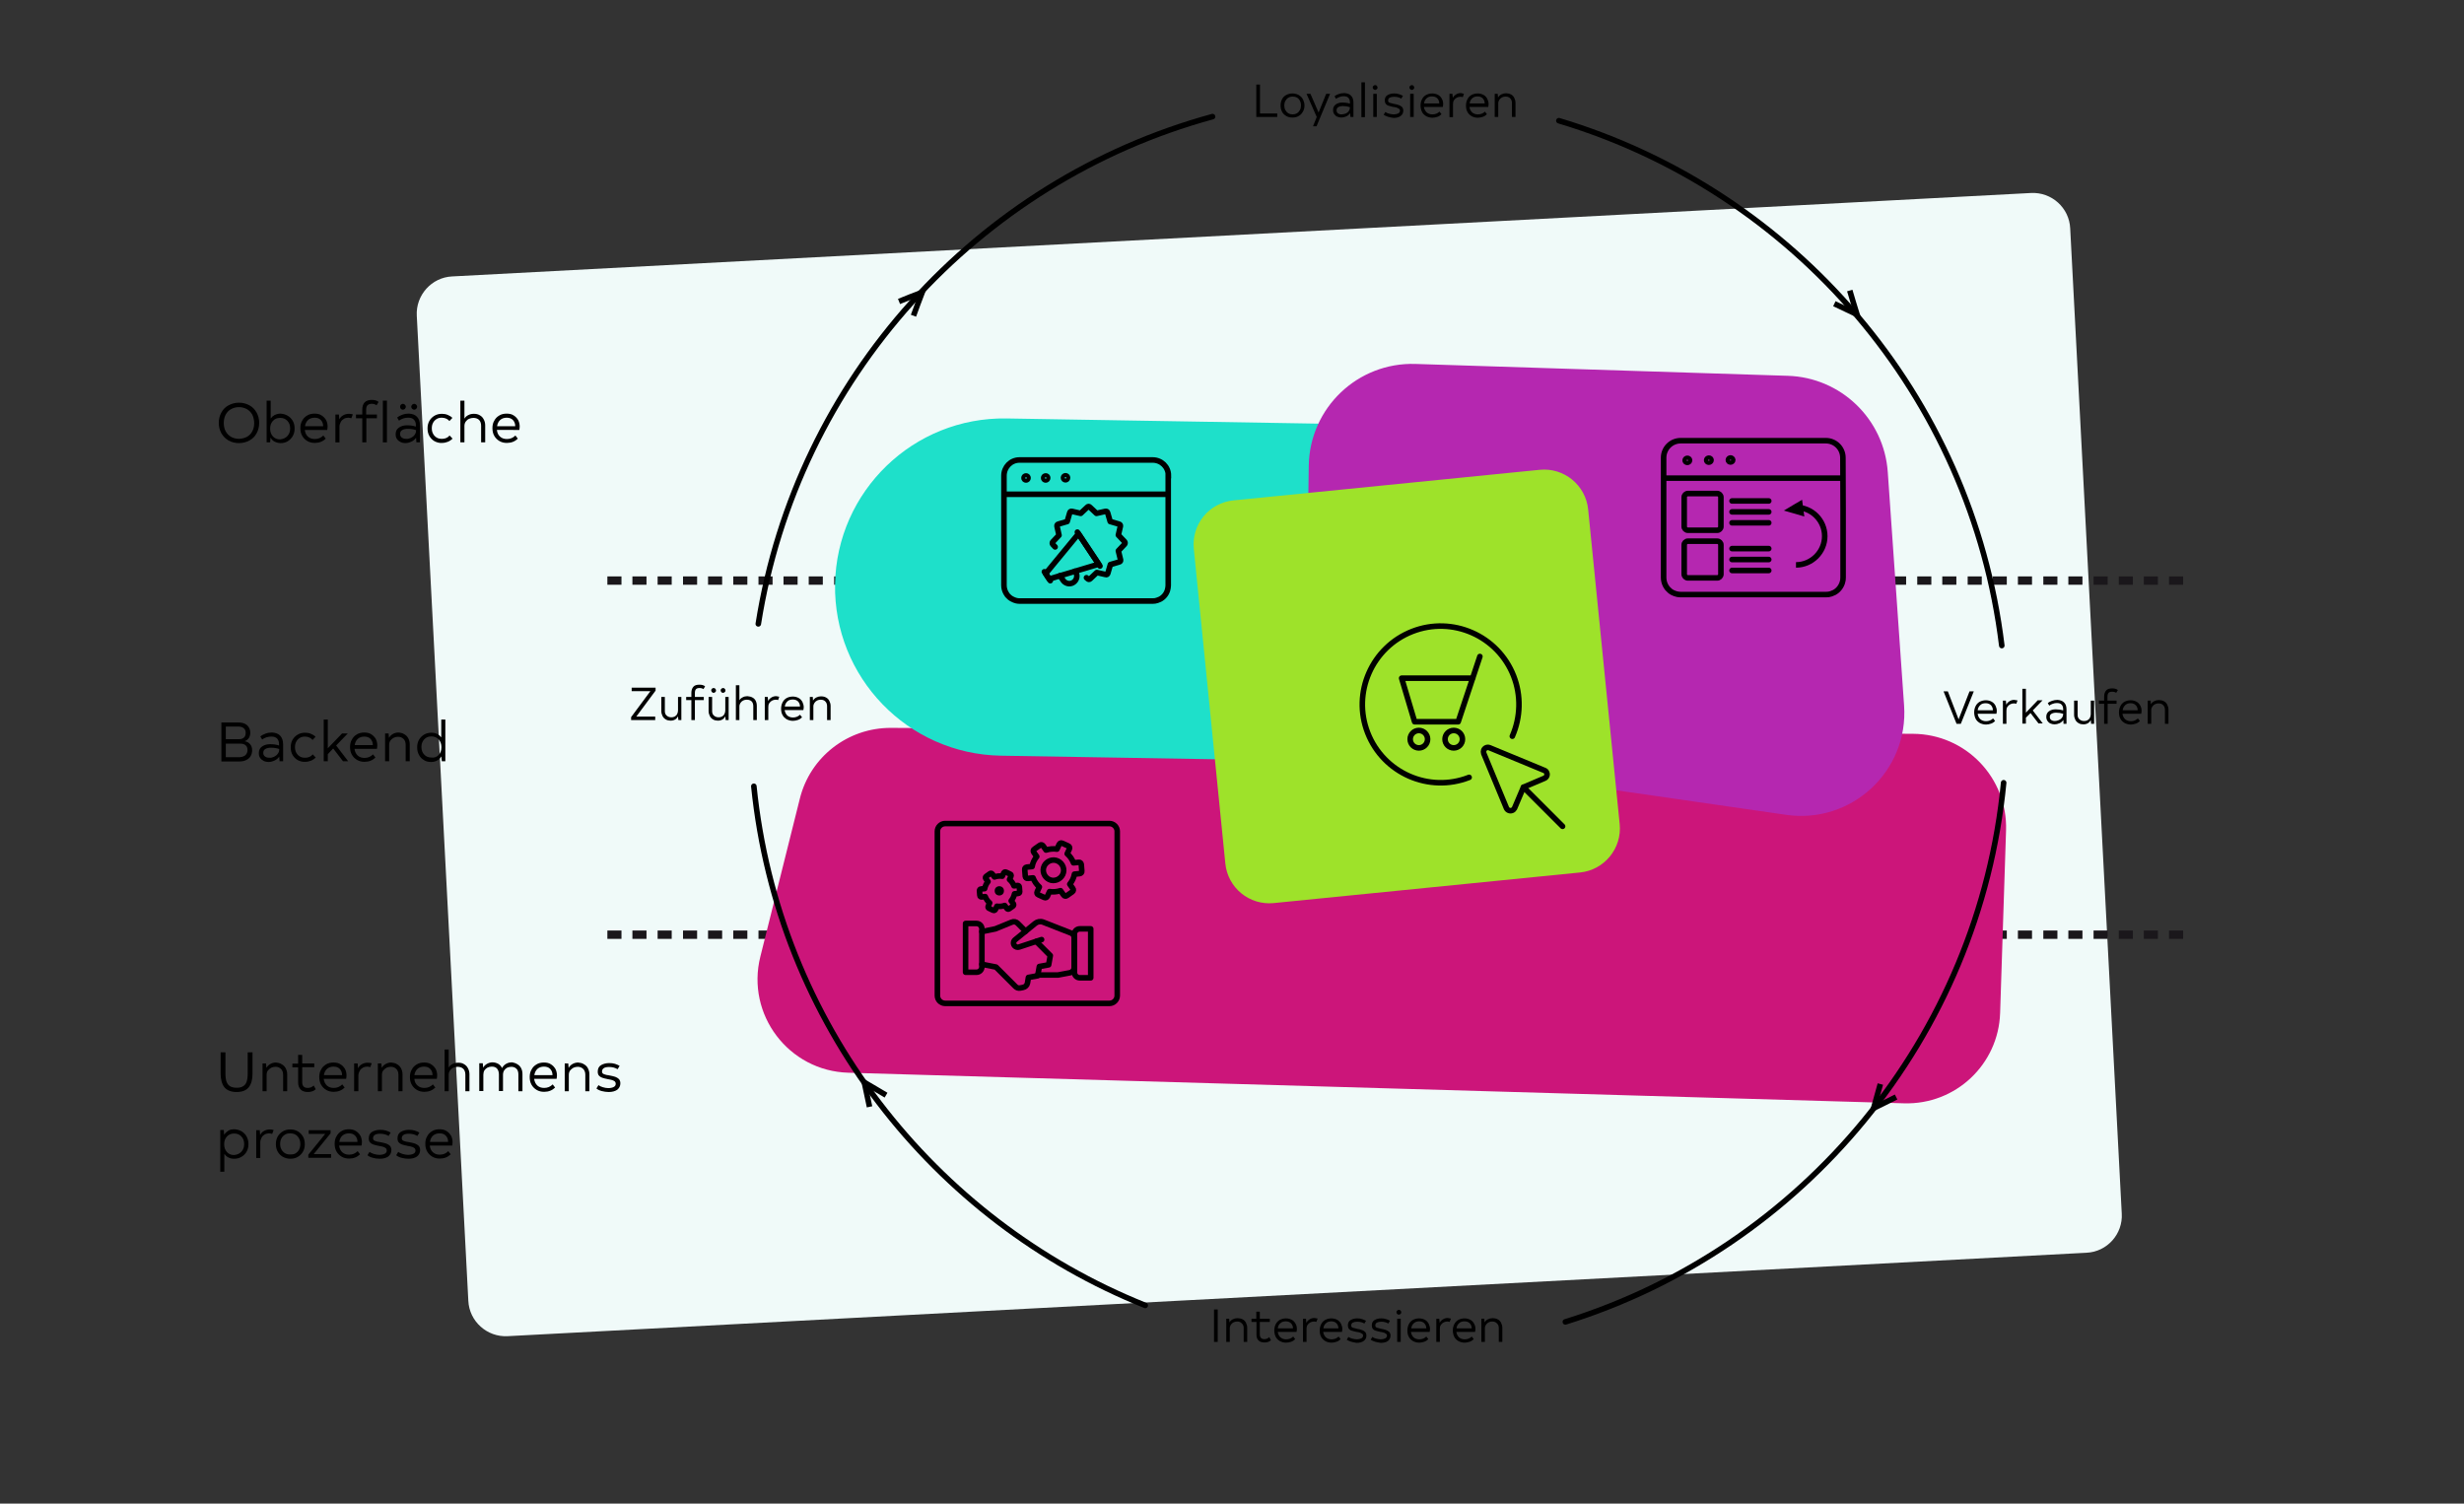 <?xml version="1.0" encoding="utf-8"?>
<!-- Generator: Adobe Illustrator 23.0.4, SVG Export Plug-In . SVG Version: 6.00 Build 0)  -->
<svg version="1.1" id="Layer_1" xmlns="http://www.w3.org/2000/svg" xmlns:xlink="http://www.w3.org/1999/xlink" x="0px" y="0px"
	 viewBox="0 0 1329 811" style="enable-background:new 0 0 1329 811;" xml:space="preserve">
<rect x="0" y="0" width="1329" height="811" fill="#333333" stroke="none"/>
<style type="text/css">
	.st0{fill:#F0FAF9;}
	.st1{fill:none;}
	.st2{fill-rule:evenodd;clip-rule:evenodd;fill:#1A171B;}
	.st3{enable-background:new    ;}
	.st4{fill:#CC157A;}
	.st5{fill:#1EE0CA;}
	.st6{fill:none;stroke:#000000;stroke-width:3;stroke-miterlimit:10;}
	.st7{fill:none;stroke:#000000;stroke-width:3;stroke-linecap:round;stroke-linejoin:round;}
	.st8{fill:#B527B0;}
	.st9{fill:#9EE22A;}
</style>
<path class="st0" d="M1125.4,675.7l-851.6,45c-11.1,0.6-20.7-8-21.2-19.1l-27.8-531.3c-0.6-11.1,8-20.7,19.1-21.2l851.5-45
	c11.2-0.6,20.7,8,21.2,19.1l27.8,531.3C1145.1,665.6,1136.5,675.2,1125.4,675.7z"/>
<g>
	<g>
		<g>
			<g>
				<g>
					<g>
						<rect x="324.5" y="481" class="st1" width="40.8" height="45"/>
					</g>
					<rect x="354.7" y="501.9" class="st2" width="7.6" height="4.5"/>
					<rect x="341.1" y="501.9" class="st2" width="7.6" height="4.5"/>
					<rect x="327.6" y="501.9" class="st2" width="7.6" height="4.5"/>
				</g>
			</g>
			<g>
				<g>
					<g>
						<rect x="365.3" y="481" class="st1" width="40.8" height="45"/>
					</g>
					<rect x="395.5" y="501.9" class="st2" width="7.6" height="4.5"/>
					<rect x="381.9" y="501.9" class="st2" width="7.6" height="4.5"/>
					<rect x="368.4" y="501.9" class="st2" width="7.6" height="4.5"/>
				</g>
			</g>
			<g>
				<g>
					<g>
						<rect x="406" y="481" class="st1" width="40.8" height="45"/>
					</g>
					<rect x="436.2" y="501.9" class="st2" width="7.6" height="4.5"/>
					<rect x="422.6" y="501.9" class="st2" width="7.6" height="4.5"/>
					<rect x="409.1" y="501.9" class="st2" width="7.6" height="4.5"/>
				</g>
			</g>
			<g>
				<g>
					<g>
						<rect x="446.8" y="481" class="st1" width="40.8" height="45"/>
					</g>
					<rect x="477" y="501.9" class="st2" width="7.6" height="4.5"/>
					<rect x="463.4" y="501.9" class="st2" width="7.6" height="4.5"/>
					<rect x="449.9" y="501.9" class="st2" width="7.6" height="4.5"/>
				</g>
			</g>
			<g>
				<g>
					<g>
						<rect x="487.5" y="481" class="st1" width="40.8" height="45"/>
					</g>
					<rect x="517.7" y="501.9" class="st2" width="7.6" height="4.5"/>
					<rect x="504.2" y="501.9" class="st2" width="7.6" height="4.5"/>
					<rect x="490.6" y="501.9" class="st2" width="7.6" height="4.5"/>
				</g>
			</g>
			<g>
				<g>
					<g>
						<rect x="528.3" y="481" class="st1" width="40.8" height="45"/>
					</g>
					<rect x="558.5" y="501.9" class="st2" width="7.6" height="4.5"/>
					<rect x="544.9" y="501.9" class="st2" width="7.6" height="4.5"/>
					<rect x="531.4" y="501.9" class="st2" width="7.6" height="4.5"/>
				</g>
			</g>
			<g>
				<g>
					<g>
						<rect x="569.1" y="481" class="st1" width="40.8" height="45"/>
					</g>
					<rect x="599.3" y="501.9" class="st2" width="7.6" height="4.5"/>
					<rect x="585.7" y="501.9" class="st2" width="7.6" height="4.5"/>
					<rect x="572.2" y="501.9" class="st2" width="7.6" height="4.5"/>
				</g>
			</g>
			<g>
				<g>
					<g>
						<rect x="609.8" y="481" class="st1" width="40.8" height="45"/>
					</g>
					<rect x="640" y="501.9" class="st2" width="7.6" height="4.5"/>
					<rect x="626.5" y="501.9" class="st2" width="7.6" height="4.5"/>
					<rect x="612.9" y="501.9" class="st2" width="7.6" height="4.5"/>
				</g>
			</g>
			<g>
				<g>
					<g>
						<rect x="650.6" y="481" class="st1" width="40.8" height="45"/>
					</g>
					<rect x="680.8" y="501.9" class="st2" width="7.6" height="4.5"/>
					<rect x="667.2" y="501.9" class="st2" width="7.6" height="4.5"/>
					<rect x="653.7" y="501.9" class="st2" width="7.6" height="4.5"/>
				</g>
			</g>
			<g>
				<g>
					<g>
						<rect x="691.4" y="481" class="st1" width="40.8" height="45"/>
					</g>
					<rect x="721.5" y="501.9" class="st2" width="7.6" height="4.5"/>
					<rect x="708" y="501.9" class="st2" width="7.6" height="4.5"/>
					<rect x="694.5" y="501.9" class="st2" width="7.6" height="4.5"/>
				</g>
			</g>
			<g>
				<g>
					<g>
						<rect x="732.1" y="481" class="st1" width="40.8" height="45"/>
					</g>
					<rect x="762.3" y="501.9" class="st2" width="7.6" height="4.5"/>
					<rect x="748.7" y="501.9" class="st2" width="7.6" height="4.5"/>
					<rect x="735.2" y="501.9" class="st2" width="7.6" height="4.5"/>
				</g>
			</g>
			<g>
				<g>
					<g>
						<rect x="772.9" y="481" class="st1" width="40.8" height="45"/>
					</g>
					<rect x="803.1" y="501.9" class="st2" width="7.6" height="4.5"/>
					<rect x="789.5" y="501.9" class="st2" width="7.6" height="4.5"/>
					<rect x="776" y="501.9" class="st2" width="7.6" height="4.5"/>
				</g>
			</g>
			<g>
				<g>
					<g>
						<rect x="813.6" y="481" class="st1" width="40.8" height="45"/>
					</g>
					<rect x="843.8" y="501.9" class="st2" width="7.6" height="4.5"/>
					<rect x="830.3" y="501.9" class="st2" width="7.6" height="4.5"/>
					<rect x="816.7" y="501.9" class="st2" width="7.6" height="4.5"/>
				</g>
			</g>
			<g>
				<g>
					<g>
						<rect x="854.4" y="481" class="st1" width="40.8" height="45"/>
					</g>
					<rect x="884.6" y="501.9" class="st2" width="7.6" height="4.5"/>
					<rect x="871" y="501.9" class="st2" width="7.6" height="4.5"/>
					<rect x="857.5" y="501.9" class="st2" width="7.6" height="4.5"/>
				</g>
			</g>
			<g>
				<g>
					<g>
						<rect x="895.2" y="481" class="st1" width="40.8" height="45"/>
					</g>
					<rect x="925.3" y="501.9" class="st2" width="7.6" height="4.5"/>
					<rect x="911.8" y="501.9" class="st2" width="7.6" height="4.5"/>
					<rect x="898.2" y="501.9" class="st2" width="7.6" height="4.5"/>
				</g>
			</g>
			<g>
				<g>
					<g>
						<rect x="935.9" y="481" class="st1" width="40.8" height="45"/>
					</g>
					<rect x="966.1" y="501.9" class="st2" width="7.6" height="4.5"/>
					<rect x="952.5" y="501.9" class="st2" width="7.6" height="4.5"/>
					<rect x="939" y="501.9" class="st2" width="7.6" height="4.5"/>
				</g>
			</g>
			<g>
				<g>
					<g>
						<rect x="976.7" y="481" class="st1" width="40.8" height="45"/>
					</g>
					<rect x="1006.9" y="501.9" class="st2" width="7.6" height="4.5"/>
					<rect x="993.3" y="501.9" class="st2" width="7.6" height="4.5"/>
					<rect x="979.8" y="501.9" class="st2" width="7.6" height="4.5"/>
				</g>
			</g>
			<g>
				<g>
					<g>
						<rect x="1017.5" y="481" class="st1" width="40.8" height="45"/>
					</g>
					<rect x="1047.6" y="501.9" class="st2" width="7.6" height="4.5"/>
					<rect x="1034.1" y="501.9" class="st2" width="7.6" height="4.5"/>
					<rect x="1020.5" y="501.9" class="st2" width="7.6" height="4.5"/>
				</g>
			</g>
			<g>
				<g>
					<g>
						<rect x="1058.2" y="481" class="st1" width="40.8" height="45"/>
					</g>
					<rect x="1088.4" y="501.9" class="st2" width="7.6" height="4.5"/>
					<rect x="1074.8" y="501.9" class="st2" width="7.6" height="4.5"/>
					<rect x="1061.3" y="501.9" class="st2" width="7.6" height="4.5"/>
				</g>
			</g>
			<g>
				<g>
					<g>
						<rect x="1099" y="481" class="st1" width="40.8" height="45"/>
					</g>
					<rect x="1129.2" y="501.9" class="st2" width="7.6" height="4.5"/>
					<rect x="1115.6" y="501.9" class="st2" width="7.6" height="4.5"/>
					<rect x="1102.1" y="501.9" class="st2" width="7.6" height="4.5"/>
				</g>
			</g>
			<g>
				<g>
					<g>
						<rect x="1139.7" y="481" class="st1" width="40.8" height="45"/>
					</g>
					<rect x="1169.9" y="501.9" class="st2" width="7.6" height="4.5"/>
					<rect x="1156.3" y="501.9" class="st2" width="7.6" height="4.5"/>
					<rect x="1142.8" y="501.9" class="st2" width="7.6" height="4.5"/>
				</g>
			</g>
		</g>
	</g>
</g>
<g>
	<g>
		<g>
			<g>
				<g>
					<g>
						<rect x="324.5" y="290" class="st1" width="40.8" height="45"/>
					</g>
					<rect x="354.7" y="310.9" class="st2" width="7.6" height="4.5"/>
					<rect x="341.1" y="310.9" class="st2" width="7.6" height="4.5"/>
					<rect x="327.6" y="310.9" class="st2" width="7.6" height="4.5"/>
				</g>
			</g>
			<g>
				<g>
					<g>
						<rect x="365.3" y="290" class="st1" width="40.8" height="45"/>
					</g>
					<rect x="395.5" y="310.9" class="st2" width="7.6" height="4.5"/>
					<rect x="381.9" y="310.9" class="st2" width="7.6" height="4.5"/>
					<rect x="368.4" y="310.9" class="st2" width="7.6" height="4.5"/>
				</g>
			</g>
			<g>
				<g>
					<g>
						<rect x="406" y="290" class="st1" width="40.8" height="45"/>
					</g>
					<rect x="436.2" y="310.9" class="st2" width="7.6" height="4.5"/>
					<rect x="422.6" y="310.9" class="st2" width="7.6" height="4.5"/>
					<rect x="409.1" y="310.9" class="st2" width="7.6" height="4.5"/>
				</g>
			</g>
			<g>
				<g>
					<g>
						<rect x="446.8" y="290" class="st1" width="40.8" height="45"/>
					</g>
					<rect x="477" y="310.9" class="st2" width="7.6" height="4.5"/>
					<rect x="463.4" y="310.9" class="st2" width="7.6" height="4.5"/>
					<rect x="449.9" y="310.9" class="st2" width="7.6" height="4.5"/>
				</g>
			</g>
			<g>
				<g>
					<g>
						<rect x="487.5" y="290" class="st1" width="40.8" height="45"/>
					</g>
					<rect x="517.7" y="310.9" class="st2" width="7.6" height="4.5"/>
					<rect x="504.2" y="310.9" class="st2" width="7.6" height="4.5"/>
					<rect x="490.6" y="310.9" class="st2" width="7.6" height="4.5"/>
				</g>
			</g>
			<g>
				<g>
					<g>
						<rect x="528.3" y="290" class="st1" width="40.8" height="45"/>
					</g>
					<rect x="558.5" y="310.9" class="st2" width="7.6" height="4.5"/>
					<rect x="544.9" y="310.9" class="st2" width="7.6" height="4.5"/>
					<rect x="531.4" y="310.9" class="st2" width="7.6" height="4.5"/>
				</g>
			</g>
			<g>
				<g>
					<g>
						<rect x="569.1" y="290" class="st1" width="40.8" height="45"/>
					</g>
					<rect x="599.3" y="310.9" class="st2" width="7.6" height="4.5"/>
					<rect x="585.7" y="310.9" class="st2" width="7.6" height="4.5"/>
					<rect x="572.2" y="310.9" class="st2" width="7.6" height="4.5"/>
				</g>
			</g>
			<g>
				<g>
					<g>
						<rect x="609.8" y="290" class="st1" width="40.8" height="45"/>
					</g>
					<rect x="640" y="310.9" class="st2" width="7.6" height="4.5"/>
					<rect x="626.5" y="310.9" class="st2" width="7.6" height="4.5"/>
					<rect x="612.9" y="310.9" class="st2" width="7.6" height="4.5"/>
				</g>
			</g>
			<g>
				<g>
					<g>
						<rect x="650.6" y="290" class="st1" width="40.8" height="45"/>
					</g>
					<rect x="680.8" y="310.9" class="st2" width="7.6" height="4.5"/>
					<rect x="667.2" y="310.9" class="st2" width="7.6" height="4.5"/>
					<rect x="653.7" y="310.9" class="st2" width="7.6" height="4.5"/>
				</g>
			</g>
			<g>
				<g>
					<g>
						<rect x="691.4" y="290" class="st1" width="40.8" height="45"/>
					</g>
					<rect x="721.5" y="310.9" class="st2" width="7.6" height="4.5"/>
					<rect x="708" y="310.9" class="st2" width="7.6" height="4.5"/>
					<rect x="694.5" y="310.9" class="st2" width="7.6" height="4.5"/>
				</g>
			</g>
			<g>
				<g>
					<g>
						<rect x="732.1" y="290" class="st1" width="40.8" height="45"/>
					</g>
					<rect x="762.3" y="310.9" class="st2" width="7.6" height="4.5"/>
					<rect x="748.7" y="310.9" class="st2" width="7.6" height="4.5"/>
					<rect x="735.2" y="310.9" class="st2" width="7.6" height="4.5"/>
				</g>
			</g>
			<g>
				<g>
					<g>
						<rect x="772.9" y="290" class="st1" width="40.8" height="45"/>
					</g>
					<rect x="803.1" y="310.9" class="st2" width="7.6" height="4.5"/>
					<rect x="789.5" y="310.9" class="st2" width="7.6" height="4.5"/>
					<rect x="776" y="310.9" class="st2" width="7.6" height="4.5"/>
				</g>
			</g>
			<g>
				<g>
					<g>
						<rect x="813.6" y="290" class="st1" width="40.8" height="45"/>
					</g>
					<rect x="843.8" y="310.9" class="st2" width="7.6" height="4.5"/>
					<rect x="830.3" y="310.9" class="st2" width="7.6" height="4.5"/>
					<rect x="816.7" y="310.9" class="st2" width="7.6" height="4.5"/>
				</g>
			</g>
			<g>
				<g>
					<g>
						<rect x="854.4" y="290" class="st1" width="40.8" height="45"/>
					</g>
					<rect x="884.6" y="310.9" class="st2" width="7.6" height="4.5"/>
					<rect x="871" y="310.9" class="st2" width="7.6" height="4.5"/>
					<rect x="857.5" y="310.9" class="st2" width="7.6" height="4.5"/>
				</g>
			</g>
			<g>
				<g>
					<g>
						<rect x="895.2" y="290" class="st1" width="40.8" height="45"/>
					</g>
					<rect x="925.3" y="310.9" class="st2" width="7.6" height="4.5"/>
					<rect x="911.8" y="310.9" class="st2" width="7.6" height="4.5"/>
					<rect x="898.2" y="310.9" class="st2" width="7.6" height="4.5"/>
				</g>
			</g>
			<g>
				<g>
					<g>
						<rect x="935.9" y="290" class="st1" width="40.8" height="45"/>
					</g>
					<rect x="966.1" y="310.9" class="st2" width="7.6" height="4.5"/>
					<rect x="952.5" y="310.9" class="st2" width="7.6" height="4.5"/>
					<rect x="939" y="310.9" class="st2" width="7.6" height="4.5"/>
				</g>
			</g>
			<g>
				<g>
					<g>
						<rect x="976.7" y="290" class="st1" width="40.8" height="45"/>
					</g>
					<rect x="1006.9" y="310.9" class="st2" width="7.6" height="4.5"/>
					<rect x="993.3" y="310.9" class="st2" width="7.6" height="4.5"/>
					<rect x="979.8" y="310.9" class="st2" width="7.6" height="4.5"/>
				</g>
			</g>
			<g>
				<g>
					<g>
						<rect x="1017.5" y="290" class="st1" width="40.8" height="45"/>
					</g>
					<rect x="1047.6" y="310.9" class="st2" width="7.6" height="4.5"/>
					<rect x="1034.1" y="310.9" class="st2" width="7.6" height="4.5"/>
					<rect x="1020.5" y="310.9" class="st2" width="7.6" height="4.5"/>
				</g>
			</g>
			<g>
				<g>
					<g>
						<rect x="1058.2" y="290" class="st1" width="40.8" height="45"/>
					</g>
					<rect x="1088.4" y="310.9" class="st2" width="7.6" height="4.5"/>
					<rect x="1074.8" y="310.9" class="st2" width="7.6" height="4.5"/>
					<rect x="1061.3" y="310.9" class="st2" width="7.6" height="4.5"/>
				</g>
			</g>
			<g>
				<g>
					<g>
						<rect x="1099" y="290" class="st1" width="40.8" height="45"/>
					</g>
					<rect x="1129.2" y="310.9" class="st2" width="7.6" height="4.5"/>
					<rect x="1115.6" y="310.9" class="st2" width="7.6" height="4.5"/>
					<rect x="1102.1" y="310.9" class="st2" width="7.6" height="4.5"/>
				</g>
			</g>
			<g>
				<g>
					<g>
						<rect x="1139.7" y="290" class="st1" width="40.8" height="45"/>
					</g>
					<rect x="1169.9" y="310.9" class="st2" width="7.6" height="4.5"/>
					<rect x="1156.3" y="310.9" class="st2" width="7.6" height="4.5"/>
					<rect x="1142.8" y="310.9" class="st2" width="7.6" height="4.5"/>
				</g>
			</g>
		</g>
	</g>
</g>
<rect x="116.3" y="566.1" class="st1" width="260.7" height="96.9"/>
<g class="st3">
	<path d="M121,586.4c-1.3-1.7-2-4.2-2-7.3v-11.5h2.6v11.5c0,1.8,0.2,3.3,0.6,4.4c0.4,1.1,1.1,1.9,1.9,2.4c0.9,0.5,2,0.8,3.5,0.8
		c1.4,0,2.6-0.2,3.5-0.8c0.9-0.5,1.5-1.3,1.9-2.4c0.4-1.1,0.6-2.6,0.6-4.4v-11.5h2.6v11.5c0,3.1-0.6,5.5-2,7.3
		c-1.3,1.7-3.5,2.6-6.6,2.6C124.6,589,122.4,588.1,121,586.4z"/>
	<path d="M151.9,574c0.9,0.5,1.7,1.2,2.2,2.2s0.8,2,0.8,3.2v9.2h-2.2v-9c0-1.2-0.4-2.3-1.1-3c-0.8-0.8-1.8-1.2-3-1.2
		c-0.8,0-1.6,0.2-2.3,0.5c-0.7,0.4-1.3,0.9-1.8,1.5c-0.5,0.7-0.7,1.5-0.7,2.4v8.8h-2.2v-15h1.9l0.2,2.4c0.5-0.9,1.2-1.6,2.1-2.1
		s1.9-0.8,3-0.8C149.9,573.2,150.9,573.4,151.9,574z"/>
	<path d="M170.3,587.5c-1,1-2.5,1.5-4.2,1.5c-1.7,0-3-0.4-3.9-1.3c-0.9-0.9-1.4-2.2-1.4-3.9v-8.1h-3.1v-2h3.1V569h2.2v4.6h6.5v2H163
		v8.1c0,2.1,1,3.1,3,3.1c1.2,0,2.3-0.4,3.2-1.3L170.3,587.5z"/>
	<path d="M176.3,585.5c1,0.9,2.2,1.3,3.7,1.3c1.8,0,3.3-0.6,4.6-1.9l1.3,1.7c-0.7,0.7-1.6,1.3-2.6,1.7c-1,0.4-2.1,0.6-3.3,0.6
		c-1.5,0-2.8-0.3-4-1s-2.1-1.6-2.8-2.8c-0.7-1.2-1-2.6-1-4.2c0-1.5,0.3-2.9,1-4c0.6-1.2,1.5-2.1,2.7-2.8c1.1-0.7,2.5-1,4-1
		s2.8,0.3,3.8,1c1,0.6,1.8,1.5,2.4,2.5c0.5,1,0.8,2.2,0.8,3.4c0,0.6-0.1,1.3-0.2,1.9h-12.1C174.8,583.5,175.4,584.6,176.3,585.5z
		 M184.5,579.9L184.5,579.9c0-1.4-0.4-2.4-1.2-3.3c-0.8-0.9-2-1.3-3.4-1.3c-1.4,0-2.6,0.4-3.5,1.2c-0.9,0.8-1.5,2-1.7,3.4H184.5z"/>
	<path d="M200.5,573.5l-0.8,2.1c-0.6-0.2-1.2-0.3-1.7-0.3c-0.8,0-1.6,0.2-2.3,0.6c-0.7,0.4-1.3,0.9-1.7,1.7
		c-0.4,0.7-0.7,1.6-0.7,2.5v8.5H191v-15h1.9l0.2,2.6c0.5-1,1.2-1.7,2.1-2.2s1.9-0.8,3.1-0.8C199.1,573.2,199.8,573.3,200.5,573.5z"
		/>
	<path d="M214.1,574c0.9,0.5,1.7,1.2,2.2,2.2s0.8,2,0.8,3.2v9.2h-2.2v-9c0-1.2-0.4-2.3-1.1-3c-0.8-0.8-1.8-1.2-3-1.2
		c-0.8,0-1.6,0.2-2.3,0.5c-0.7,0.4-1.3,0.9-1.8,1.5c-0.5,0.7-0.7,1.5-0.7,2.4v8.8h-2.2v-15h1.9l0.2,2.4c0.5-0.9,1.2-1.6,2.1-2.1
		s1.9-0.8,3-0.8C212.1,573.2,213.2,573.4,214.1,574z"/>
	<path d="M225.2,585.5c1,0.9,2.2,1.3,3.7,1.3c1.8,0,3.3-0.6,4.6-1.9l1.3,1.7c-0.7,0.7-1.6,1.3-2.6,1.7c-1,0.4-2.1,0.6-3.3,0.6
		c-1.5,0-2.8-0.3-4-1s-2.1-1.6-2.8-2.8c-0.7-1.2-1-2.6-1-4.2c0-1.5,0.3-2.9,1-4c0.6-1.2,1.5-2.1,2.7-2.8c1.1-0.7,2.5-1,4-1
		s2.8,0.3,3.8,1c1,0.6,1.8,1.5,2.4,2.5c0.5,1,0.8,2.2,0.8,3.4c0,0.6-0.1,1.3-0.2,1.9h-12.1C223.6,583.5,224.2,584.6,225.2,585.5z
		 M233.3,579.9L233.3,579.9c0-1.4-0.4-2.4-1.2-3.3c-0.8-0.9-2-1.3-3.4-1.3c-1.4,0-2.6,0.4-3.5,1.2c-0.9,0.8-1.5,2-1.7,3.4H233.3z"/>
	<path d="M250.3,574c0.9,0.5,1.6,1.2,2.1,2.2c0.5,0.9,0.8,2,0.8,3.2v9.2H251v-9c0-1.3-0.4-2.4-1.1-3.1c-0.7-0.7-1.8-1.1-3.1-1.1
		c-0.8,0-1.6,0.2-2.3,0.5s-1.3,0.8-1.8,1.5c-0.5,0.7-0.7,1.5-0.7,2.4v8.8h-2.2v-22.5h2.2v9.7c0.5-0.8,1.2-1.5,2.1-1.9
		c0.9-0.5,1.9-0.7,3-0.7C248.4,573.2,249.4,573.4,250.3,574z"/>
	<path d="M279,574c0.9,0.5,1.6,1.2,2.1,2.2s0.7,2,0.7,3.2v9.2h-2.2v-9c0-1.3-0.3-2.4-1-3.1s-1.6-1.1-2.8-1.1c-0.8,0-1.6,0.2-2.3,0.5
		c-0.7,0.4-1.2,0.9-1.6,1.5c-0.4,0.7-0.6,1.4-0.6,2.3v8.8h-2.2v-9c0-1.3-0.4-2.4-1-3.1c-0.7-0.8-1.6-1.1-2.9-1.1
		c-0.8,0-1.5,0.2-2.2,0.5c-0.7,0.4-1.3,0.9-1.7,1.5c-0.4,0.7-0.6,1.5-0.6,2.4v8.8h-2.2v-15h1.9l0.2,2.4c0.5-0.9,1.2-1.6,2.1-2.1
		c0.9-0.5,1.9-0.8,2.9-0.8c1.1,0,2.2,0.3,3.1,0.8s1.6,1.3,2.1,2.3c0.5-1,1.3-1.8,2.2-2.3c1-0.6,2.1-0.8,3.3-0.8
		C277.1,573.2,278.1,573.4,279,574z"/>
	<path d="M289.8,585.5c1,0.9,2.2,1.3,3.7,1.3c1.8,0,3.3-0.6,4.6-1.9l1.3,1.7c-0.7,0.7-1.6,1.3-2.6,1.7c-1,0.4-2.1,0.6-3.3,0.6
		c-1.5,0-2.8-0.3-4-1s-2.1-1.6-2.8-2.8c-0.7-1.2-1-2.6-1-4.2c0-1.5,0.3-2.9,1-4c0.6-1.2,1.5-2.1,2.7-2.8c1.1-0.7,2.5-1,4-1
		s2.8,0.3,3.8,1c1,0.6,1.8,1.5,2.4,2.5c0.5,1,0.8,2.2,0.8,3.4c0,0.6-0.1,1.3-0.2,1.9h-12.1C288.3,583.5,288.9,584.6,289.8,585.5z
		 M298,579.9L298,579.9c0-1.4-0.4-2.4-1.2-3.3c-0.8-0.9-2-1.3-3.4-1.3c-1.4,0-2.6,0.4-3.5,1.2c-0.9,0.8-1.5,2-1.7,3.4H298z"/>
	<path d="M314.9,574c0.9,0.5,1.7,1.2,2.2,2.2s0.8,2,0.8,3.2v9.2h-2.2v-9c0-1.2-0.4-2.3-1.1-3c-0.8-0.8-1.8-1.2-3-1.2
		c-0.8,0-1.6,0.2-2.3,0.5c-0.7,0.4-1.3,0.9-1.8,1.5c-0.5,0.7-0.7,1.5-0.7,2.4v8.8h-2.2v-15h1.9l0.2,2.4c0.5-0.9,1.2-1.6,2.1-2.1
		s1.9-0.8,3-0.8C312.9,573.2,314,573.4,314.9,574z"/>
	<path d="M324.6,588.5c-1.2-0.3-2.2-0.8-2.9-1.4l1.1-1.8c0.5,0.4,1.3,0.8,2.3,1.1s2,0.5,3,0.5c1.1,0,2.1-0.2,2.9-0.6
		c0.8-0.4,1.1-1,1.1-1.8c0-0.5-0.2-0.9-0.5-1.2c-0.4-0.3-0.8-0.5-1.3-0.7s-1.3-0.3-2.3-0.5c-1.4-0.3-2.4-0.5-3.2-0.8
		s-1.4-0.7-1.8-1.2c-0.4-0.5-0.6-1.2-0.6-2.1c0-1.6,0.6-2.8,1.8-3.5c1.2-0.7,2.7-1.1,4.4-1.1c1.1,0,2.1,0.1,3.1,0.4
		c1,0.3,1.8,0.7,2.5,1.1l-1.1,1.8c-1.3-0.8-2.8-1.2-4.6-1.2c-1.2,0-2.2,0.2-2.8,0.6c-0.6,0.4-1,1-1,1.8c0,0.4,0.1,0.8,0.3,1
		c0.2,0.2,0.6,0.5,1.1,0.6c0.5,0.2,1.3,0.4,2.3,0.5c1.4,0.3,2.6,0.5,3.4,0.8s1.5,0.7,2,1.2c0.5,0.6,0.8,1.3,0.8,2.3
		c0,1.5-0.6,2.6-1.7,3.5c-1.2,0.8-2.7,1.2-4.6,1.2C327,589,325.8,588.8,324.6,588.5z"/>
</g>
<g class="st3">
	<path d="M130.3,610.2c1.1,0.7,2.1,1.6,2.7,2.8c0.7,1.2,1,2.6,1,4.1s-0.3,2.9-1,4.1c-0.7,1.2-1.6,2.1-2.8,2.8s-2.5,1-3.9,1
		c-1.1,0-2.2-0.2-3.1-0.7c-0.9-0.4-1.6-1.1-2.2-1.9v9.6h-2.2v-22.5h1.9l0.2,2.6c0.5-0.9,1.3-1.6,2.2-2.2s2-0.8,3.3-0.8
		C127.9,609.2,129.1,609.5,130.3,610.2z M130.2,621.2c1-1.1,1.5-2.4,1.5-4.1c0-1.7-0.5-3.1-1.5-4.1c-1-1.1-2.3-1.6-3.9-1.6
		c-1.6,0-2.9,0.5-3.9,1.6s-1.5,2.4-1.5,4.2c0,1.7,0.5,3.1,1.5,4.2s2.3,1.6,3.9,1.6C127.9,622.8,129.2,622.3,130.2,621.2z"/>
	<path d="M147.6,609.5l-0.8,2.1c-0.6-0.2-1.2-0.3-1.7-0.3c-0.8,0-1.6,0.2-2.3,0.6c-0.7,0.4-1.3,0.9-1.7,1.7
		c-0.4,0.7-0.7,1.6-0.7,2.5v8.5h-2.2v-15h1.9l0.2,2.6c0.5-1,1.2-1.7,2.1-2.2s1.9-0.8,3.1-0.8C146.2,609.2,146.9,609.3,147.6,609.5z"
		/>
	<path d="M152.6,624c-1.2-0.7-2.1-1.6-2.8-2.8c-0.7-1.2-1-2.6-1-4.1c0-1.5,0.3-2.9,1-4.1c0.7-1.2,1.6-2.1,2.8-2.8c1.2-0.7,2.5-1,4-1
		s2.8,0.3,4,1c1.2,0.7,2.1,1.6,2.8,2.8c0.7,1.2,1,2.6,1,4.1c0,1.5-0.3,2.9-1,4.1c-0.7,1.2-1.6,2.1-2.8,2.8c-1.2,0.7-2.5,1-4,1
		S153.8,624.6,152.6,624z M159.4,622.1c0.8-0.5,1.5-1.2,1.9-2s0.7-1.9,0.7-3c0-1.7-0.5-3.1-1.5-4.2s-2.3-1.6-4-1.6
		c-1.1,0-2,0.2-2.8,0.7c-0.8,0.5-1.5,1.2-1.9,2c-0.5,0.9-0.7,1.9-0.7,3s0.2,2.1,0.7,3c0.5,0.9,1.1,1.5,1.9,2
		c0.8,0.5,1.8,0.7,2.8,0.7S158.6,622.6,159.4,622.1z"/>
	<path d="M178.6,622.5v2h-12.3v-1.7l9.1-11.2h-8.9v-2h11.8v1.7l-9.1,11.2H178.6z"/>
	<path d="M184.6,621.5c1,0.9,2.2,1.3,3.7,1.3c1.8,0,3.3-0.6,4.6-1.9l1.3,1.7c-0.7,0.7-1.6,1.3-2.6,1.7c-1,0.4-2.1,0.6-3.3,0.6
		c-1.5,0-2.8-0.3-4-1s-2.1-1.6-2.8-2.8c-0.7-1.2-1-2.6-1-4.2c0-1.5,0.3-2.9,1-4c0.6-1.2,1.5-2.1,2.7-2.8c1.1-0.7,2.5-1,4-1
		s2.8,0.3,3.8,1c1,0.6,1.8,1.5,2.4,2.5c0.5,1,0.8,2.2,0.8,3.4c0,0.6-0.1,1.3-0.2,1.9h-12.1C183.1,619.5,183.7,620.6,184.6,621.5z
		 M192.8,615.9L192.8,615.9c0-1.4-0.4-2.4-1.2-3.3c-0.8-0.9-2-1.3-3.4-1.3c-1.4,0-2.6,0.4-3.5,1.2c-0.9,0.8-1.5,2-1.7,3.4H192.8z"/>
	<path d="M201.1,624.5c-1.2-0.3-2.2-0.8-2.9-1.4l1.1-1.8c0.5,0.4,1.3,0.8,2.3,1.1s2,0.5,3,0.5c1.1,0,2.1-0.2,2.9-0.6
		c0.8-0.4,1.1-1,1.1-1.8c0-0.5-0.2-0.9-0.5-1.2c-0.4-0.3-0.8-0.5-1.3-0.7s-1.3-0.3-2.3-0.5c-1.4-0.3-2.4-0.5-3.2-0.8
		s-1.4-0.7-1.8-1.2c-0.4-0.5-0.6-1.2-0.6-2.1c0-1.6,0.6-2.8,1.8-3.5c1.2-0.7,2.7-1.1,4.4-1.1c1.1,0,2.1,0.1,3.1,0.4
		c1,0.3,1.8,0.7,2.5,1.1l-1.1,1.8c-1.3-0.8-2.8-1.2-4.6-1.2c-1.2,0-2.2,0.2-2.8,0.6c-0.6,0.4-1,1-1,1.8c0,0.4,0.1,0.8,0.3,1
		c0.2,0.2,0.6,0.5,1.1,0.6c0.5,0.2,1.3,0.4,2.3,0.5c1.4,0.3,2.6,0.5,3.4,0.8s1.5,0.7,2,1.2c0.5,0.6,0.8,1.3,0.8,2.3
		c0,1.5-0.6,2.6-1.7,3.5c-1.2,0.8-2.7,1.2-4.6,1.2C203.4,625,202.3,624.8,201.1,624.5z"/>
	<path d="M216.6,624.5c-1.2-0.3-2.2-0.8-2.9-1.4l1.1-1.8c0.5,0.4,1.3,0.8,2.3,1.1s2,0.5,3,0.5c1.1,0,2.1-0.2,2.9-0.6
		c0.8-0.4,1.1-1,1.1-1.8c0-0.5-0.2-0.9-0.5-1.2c-0.4-0.3-0.8-0.5-1.3-0.7s-1.3-0.3-2.3-0.5c-1.4-0.3-2.4-0.5-3.2-0.8
		s-1.4-0.7-1.8-1.2c-0.4-0.5-0.6-1.2-0.6-2.1c0-1.6,0.6-2.8,1.8-3.5c1.2-0.7,2.7-1.1,4.4-1.1c1.1,0,2.1,0.1,3.1,0.4
		c1,0.3,1.8,0.7,2.5,1.1l-1.1,1.8c-1.3-0.8-2.8-1.2-4.6-1.2c-1.2,0-2.2,0.2-2.8,0.6c-0.6,0.4-1,1-1,1.8c0,0.4,0.1,0.8,0.3,1
		c0.2,0.2,0.6,0.5,1.1,0.6c0.5,0.2,1.3,0.4,2.3,0.5c1.4,0.3,2.6,0.5,3.4,0.8s1.5,0.7,2,1.2c0.5,0.6,0.8,1.3,0.8,2.3
		c0,1.5-0.6,2.6-1.7,3.5c-1.2,0.8-2.7,1.2-4.6,1.2C219,625,217.8,624.8,216.6,624.5z"/>
	<path d="M233.5,621.5c1,0.9,2.2,1.3,3.7,1.3c1.8,0,3.3-0.6,4.6-1.9l1.3,1.7c-0.7,0.7-1.6,1.3-2.6,1.7c-1,0.4-2.1,0.6-3.3,0.6
		c-1.5,0-2.8-0.3-4-1s-2.1-1.6-2.8-2.8c-0.7-1.2-1-2.6-1-4.2c0-1.5,0.3-2.9,1-4c0.6-1.2,1.5-2.1,2.7-2.8c1.1-0.7,2.5-1,4-1
		s2.8,0.3,3.8,1c1,0.6,1.8,1.5,2.4,2.5c0.5,1,0.8,2.2,0.8,3.4c0,0.6-0.1,1.3-0.2,1.9h-12.1C232,619.5,232.5,620.6,233.5,621.5z
		 M241.7,615.9L241.7,615.9c0-1.4-0.4-2.4-1.2-3.3c-0.8-0.9-2-1.3-3.4-1.3c-1.4,0-2.6,0.4-3.5,1.2c-0.9,0.8-1.5,2-1.7,3.4H241.7z"/>
</g>
<rect x="116.3" y="216.1" class="st1" width="260.7" height="96.9"/>
<g class="st3">
	<path d="M123.3,237.6c-1.6-0.9-2.9-2.2-3.9-3.9c-0.9-1.7-1.4-3.5-1.4-5.6s0.5-4,1.4-5.6c0.9-1.7,2.2-3,3.9-3.9s3.5-1.4,5.6-1.4
		c2.1,0,3.9,0.5,5.6,1.4s2.9,2.2,3.9,3.9c0.9,1.7,1.4,3.5,1.4,5.6s-0.5,4-1.4,5.6c-0.9,1.7-2.2,3-3.9,3.9s-3.5,1.4-5.6,1.4
		C126.8,239,124.9,238.5,123.3,237.6z M133.2,235.6c1.3-0.7,2.2-1.7,2.9-3c0.7-1.3,1-2.8,1-4.4c0-1.7-0.4-3.2-1-4.5
		c-0.7-1.3-1.7-2.3-2.9-3c-1.3-0.7-2.7-1.1-4.3-1.1c-1.6,0-3.1,0.4-4.3,1.1c-1.3,0.7-2.2,1.7-2.9,3c-0.7,1.3-1,2.8-1,4.4
		c0,1.7,0.3,3.2,1,4.5s1.7,2.3,2.9,3c1.2,0.7,2.7,1.1,4.3,1.1C130.5,236.6,131.9,236.3,133.2,235.6z"/>
	<path d="M155.1,224.2c1.2,0.7,2.1,1.6,2.8,2.8c0.7,1.2,1,2.5,1,4.1c0,1.5-0.3,2.9-1,4.1c-0.7,1.2-1.6,2.1-2.7,2.8
		c-1.2,0.7-2.4,1-3.8,1c-1.2,0-2.3-0.3-3.3-0.8c-1-0.5-1.7-1.3-2.2-2.2l-0.2,2.6h-1.9v-22.5h2.2v9.6c0.6-0.8,1.3-1.4,2.2-1.9
		c0.9-0.4,1.9-0.7,3.1-0.7C152.6,223.2,153.9,223.5,155.1,224.2z M155,235.2c1-1.1,1.5-2.4,1.5-4.1c0-1.7-0.5-3.1-1.5-4.1
		c-1-1.1-2.3-1.6-3.9-1.6c-1.6,0-2.9,0.5-3.9,1.6s-1.5,2.4-1.5,4.2c0,1.7,0.5,3.1,1.5,4.2s2.3,1.6,3.9,1.6
		C152.7,236.8,154,236.3,155,235.2z"/>
	<path d="M166.1,235.5c1,0.9,2.2,1.3,3.7,1.3c1.8,0,3.3-0.6,4.6-1.9l1.3,1.7c-0.7,0.7-1.6,1.3-2.6,1.7c-1,0.4-2.1,0.6-3.3,0.6
		c-1.5,0-2.8-0.3-4-1s-2.1-1.6-2.8-2.8c-0.7-1.2-1-2.6-1-4.2c0-1.5,0.3-2.9,1-4c0.6-1.2,1.5-2.1,2.7-2.8c1.1-0.7,2.5-1,4-1
		s2.8,0.3,3.8,1c1,0.6,1.8,1.5,2.4,2.5c0.5,1,0.8,2.2,0.8,3.4c0,0.6-0.1,1.3-0.2,1.9h-12.1C164.6,233.5,165.1,234.6,166.1,235.5z
		 M174.3,229.9L174.3,229.9c0-1.4-0.4-2.4-1.2-3.3c-0.8-0.9-2-1.3-3.4-1.3c-1.4,0-2.6,0.4-3.5,1.2c-0.9,0.8-1.5,2-1.7,3.4H174.3z"/>
	<path d="M190.3,223.5l-0.8,2.1c-0.6-0.2-1.2-0.3-1.7-0.3c-0.8,0-1.6,0.2-2.3,0.6c-0.7,0.4-1.3,0.9-1.7,1.7
		c-0.4,0.7-0.7,1.6-0.7,2.5v8.5h-2.2v-15h1.9l0.2,2.6c0.5-1,1.2-1.7,2.1-2.2s1.9-0.8,3.1-0.8C188.8,223.2,189.6,223.3,190.3,223.5z"
		/>
	<path d="M197.6,223.6h5.7v2h-5.7v13h-2.2v-13H192v-2h3.4V221c0-1.7,0.4-3.1,1.3-4c0.9-0.9,2.2-1.3,3.9-1.3c1.6,0,2.8,0.4,3.6,1.1
		l-1.1,1.8c-0.6-0.5-1.5-0.8-2.6-0.8c-1,0-1.8,0.3-2.3,0.8c-0.5,0.5-0.7,1.3-0.7,2.4V223.6z"/>
	<path d="M206.5,216.1h2.2v22.5h-2.2V216.1z"/>
	<path d="M224.9,224.8c1,1,1.6,2.6,1.6,4.6v9.2h-1.9l-0.2-2.5c-0.6,0.9-1.4,1.6-2.5,2.1s-2.1,0.8-3.3,0.8c-0.9,0-1.8-0.2-2.6-0.6
		c-0.8-0.4-1.4-0.9-1.9-1.6c-0.5-0.7-0.7-1.6-0.7-2.6c0-1.6,0.6-2.8,1.8-3.6c1.2-0.8,2.6-1.2,4.3-1.2c1.7,0,3.3,0.2,4.8,0.7v-0.8
		c0-1.3-0.4-2.3-1.1-3c-0.7-0.7-1.7-1-3-1c-0.9,0-1.8,0.1-2.7,0.4c-0.9,0.3-1.7,0.7-2.3,1.2l-1-1.7c0.8-0.6,1.7-1.1,2.8-1.5
		c1.1-0.4,2.2-0.6,3.5-0.6C222.4,223.2,223.9,223.7,224.9,224.8z M221.6,236.2c0.8-0.4,1.5-0.9,2-1.6c0.5-0.7,0.8-1.4,0.8-2.3v-0.3
		c-1.4-0.5-2.9-0.7-4.5-0.7c-1.2,0-2.2,0.2-3,0.7c-0.8,0.5-1.1,1.1-1.1,2.1c0,0.8,0.3,1.5,0.9,1.9c0.6,0.5,1.4,0.7,2.4,0.7
		C219.9,236.8,220.7,236.6,221.6,236.2z M216.2,220.5c-0.3-0.3-0.4-0.7-0.4-1.1c0-0.4,0.1-0.8,0.4-1.1c0.3-0.3,0.7-0.5,1.1-0.5
		c0.4,0,0.8,0.2,1.1,0.5c0.3,0.3,0.5,0.7,0.5,1.1c0,0.4-0.2,0.8-0.5,1.1c-0.3,0.3-0.7,0.5-1.1,0.5
		C216.9,221,216.5,220.8,216.2,220.5z M222.3,220.5c-0.3-0.3-0.5-0.7-0.5-1.1c0-0.4,0.2-0.8,0.5-1.1c0.3-0.3,0.7-0.5,1.1-0.5
		c0.4,0,0.8,0.2,1.1,0.5c0.3,0.3,0.5,0.7,0.5,1.1c0,0.4-0.2,0.8-0.5,1.1c-0.3,0.3-0.7,0.5-1.1,0.5C223,221,222.6,220.8,222.3,220.5z
		"/>
	<path d="M234.4,238c-1.2-0.7-2.1-1.6-2.8-2.8c-0.7-1.2-1-2.6-1-4.1c0-1.5,0.3-2.9,1-4.1c0.7-1.2,1.6-2.1,2.8-2.8c1.2-0.7,2.5-1,4-1
		c1.1,0,2.2,0.2,3.1,0.6c1,0.4,1.8,0.9,2.5,1.6l-1.6,1.7c-0.4-0.5-1-1-1.7-1.3c-0.7-0.3-1.5-0.5-2.4-0.5c-1.1,0-2,0.2-2.8,0.7
		c-0.8,0.5-1.5,1.2-1.9,2c-0.5,0.9-0.7,1.9-0.7,3s0.2,2.1,0.7,3c0.5,0.9,1.1,1.5,1.9,2c0.8,0.5,1.8,0.7,2.9,0.7
		c1.7,0,3.1-0.6,4.1-1.8l1.6,1.7c-0.7,0.7-1.6,1.3-2.6,1.7s-2,0.6-3.2,0.6C236.9,239,235.6,238.6,234.4,238z"/>
	<path d="M258.8,224c0.9,0.5,1.6,1.2,2.1,2.2c0.5,0.9,0.8,2,0.8,3.2v9.2h-2.2v-9c0-1.3-0.4-2.4-1.1-3.1c-0.7-0.7-1.8-1.1-3.1-1.1
		c-0.8,0-1.6,0.2-2.3,0.5s-1.3,0.8-1.8,1.5c-0.5,0.7-0.7,1.5-0.7,2.4v8.8h-2.2v-22.5h2.2v9.7c0.5-0.8,1.2-1.5,2.1-1.9
		c0.9-0.5,1.9-0.7,3-0.7C256.8,223.2,257.8,223.4,258.8,224z"/>
	<path d="M269.7,235.5c1,0.9,2.2,1.3,3.7,1.3c1.8,0,3.3-0.6,4.6-1.9l1.3,1.7c-0.7,0.7-1.6,1.3-2.6,1.7c-1,0.4-2.1,0.6-3.3,0.6
		c-1.5,0-2.8-0.3-4-1s-2.1-1.6-2.8-2.8c-0.7-1.2-1-2.6-1-4.2c0-1.5,0.3-2.9,1-4c0.6-1.2,1.5-2.1,2.7-2.8c1.1-0.7,2.5-1,4-1
		s2.8,0.3,3.8,1c1,0.6,1.8,1.5,2.4,2.5c0.5,1,0.8,2.2,0.8,3.4c0,0.6-0.1,1.3-0.2,1.9H268C268.2,233.5,268.7,234.6,269.7,235.5z
		 M277.9,229.9L277.9,229.9c0-1.4-0.4-2.4-1.2-3.3c-0.8-0.9-2-1.3-3.4-1.3c-1.4,0-2.6,0.4-3.5,1.2c-0.9,0.8-1.5,2-1.7,3.4H277.9z"/>
</g>
<rect x="116.3" y="388.1" class="st1" width="260.7" height="96.9"/>
<g class="st3">
	<path d="M134.9,401.4c0.7,0.8,1.1,1.9,1.1,3.3c0,1.1-0.3,2.2-0.8,3.1c-0.5,0.9-1.3,1.6-2.3,2.1c-1,0.5-2.2,0.8-3.5,0.8h-10v-21h9.3
		c2,0,3.5,0.5,4.6,1.5c1.1,1,1.7,2.4,1.7,4c0,1.1-0.3,2.1-0.8,2.9c-0.6,0.8-1.3,1.4-2.3,1.7C133.2,400,134.2,400.5,134.9,401.4z
		 M121.8,391.9v6.8h7.1c1.2,0,2-0.3,2.7-0.9s0.9-1.5,0.9-2.6c0-1-0.3-1.8-1-2.4c-0.7-0.6-1.6-0.9-2.8-0.9H121.8z M132.4,407.3
		c0.7-0.7,1.1-1.6,1.1-2.7c0-1.1-0.3-2-1-2.6c-0.7-0.6-1.6-0.9-2.9-0.9h-7.8v7.3h7.6C130.7,408.3,131.7,407.9,132.4,407.3z"/>
	<path d="M151.1,396.8c1,1,1.6,2.6,1.6,4.6v9.2h-1.9l-0.2-2.5c-0.6,0.9-1.4,1.6-2.5,2.1s-2.1,0.8-3.3,0.8c-0.9,0-1.8-0.2-2.6-0.6
		c-0.8-0.4-1.4-0.9-1.9-1.6c-0.5-0.7-0.7-1.6-0.7-2.6c0-1.6,0.6-2.8,1.8-3.6c1.2-0.8,2.6-1.2,4.3-1.2c1.7,0,3.3,0.2,4.8,0.7v-0.8
		c0-1.3-0.4-2.3-1.1-3c-0.7-0.7-1.7-1-3-1c-0.9,0-1.8,0.1-2.7,0.4c-0.9,0.3-1.7,0.7-2.3,1.2l-1-1.7c0.8-0.6,1.7-1.1,2.8-1.5
		c1.1-0.4,2.2-0.6,3.5-0.6C148.6,395.2,150.1,395.7,151.1,396.8z M147.8,408.2c0.8-0.4,1.5-0.9,2-1.6c0.5-0.7,0.8-1.4,0.8-2.3v-0.3
		c-1.4-0.5-2.9-0.7-4.5-0.7c-1.2,0-2.2,0.2-3,0.7c-0.8,0.5-1.1,1.1-1.1,2.1c0,0.8,0.3,1.5,0.9,1.9c0.6,0.5,1.4,0.7,2.4,0.7
		C146.1,408.8,146.9,408.6,147.8,408.2z"/>
	<path d="M160.6,410c-1.2-0.7-2.1-1.6-2.8-2.8c-0.7-1.2-1-2.6-1-4.1c0-1.5,0.3-2.9,1-4.1c0.7-1.2,1.6-2.1,2.8-2.8c1.2-0.7,2.5-1,4-1
		c1.1,0,2.2,0.2,3.1,0.6c1,0.4,1.8,0.9,2.5,1.6l-1.6,1.7c-0.4-0.5-1-1-1.7-1.3c-0.7-0.3-1.5-0.5-2.4-0.5c-1.1,0-2,0.2-2.8,0.7
		c-0.8,0.5-1.5,1.2-1.9,2c-0.5,0.9-0.7,1.9-0.7,3s0.2,2.1,0.7,3c0.5,0.9,1.1,1.5,1.9,2c0.8,0.5,1.8,0.7,2.9,0.7
		c1.7,0,3.1-0.6,4.1-1.8l1.6,1.7c-0.7,0.7-1.6,1.3-2.6,1.7s-2,0.6-3.2,0.6C163.2,411,161.8,410.6,160.6,410z"/>
	<path d="M179.7,403.7l-2.9,3.1v3.8h-2.2v-22.5h2.2v15.5l7.7-8h3.1l-6.3,6.5l6.5,8.5h-2.8L179.7,403.7z"/>
	<path d="M192.9,407.5c1,0.9,2.2,1.3,3.7,1.3c1.8,0,3.3-0.6,4.6-1.9l1.3,1.7c-0.7,0.7-1.6,1.3-2.6,1.7c-1,0.4-2.1,0.6-3.3,0.6
		c-1.5,0-2.8-0.3-4-1s-2.1-1.6-2.8-2.8c-0.7-1.2-1-2.6-1-4.2c0-1.5,0.3-2.9,1-4c0.6-1.2,1.5-2.1,2.7-2.8c1.1-0.7,2.5-1,4-1
		s2.8,0.3,3.8,1c1,0.6,1.8,1.5,2.4,2.5c0.5,1,0.8,2.2,0.8,3.4c0,0.6-0.1,1.3-0.2,1.9h-12.1C191.4,405.5,192,406.6,192.9,407.5z
		 M201.1,401.9L201.1,401.9c0-1.4-0.4-2.4-1.2-3.3c-0.8-0.9-2-1.3-3.4-1.3c-1.4,0-2.6,0.4-3.5,1.2c-0.9,0.8-1.5,2-1.7,3.4H201.1z"/>
	<path d="M218,396c0.9,0.5,1.7,1.2,2.2,2.2s0.8,2,0.8,3.2v9.2h-2.2v-9c0-1.2-0.4-2.3-1.1-3c-0.8-0.8-1.8-1.2-3-1.2
		c-0.8,0-1.6,0.2-2.3,0.5c-0.7,0.4-1.3,0.9-1.8,1.5c-0.5,0.7-0.7,1.5-0.7,2.4v8.8h-2.2v-15h1.9l0.2,2.4c0.5-0.9,1.2-1.6,2.1-2.1
		s1.9-0.8,3-0.8C216.1,395.2,217.1,395.4,218,396z"/>
	<path d="M240.2,388.1v22.5h-1.9L238,408c-0.5,0.9-1.3,1.7-2.2,2.2c-0.9,0.5-2,0.8-3.3,0.8c-1.4,0-2.7-0.3-3.8-1
		c-1.2-0.7-2.1-1.6-2.7-2.8c-0.7-1.2-1-2.6-1-4.1c0-1.5,0.3-2.9,1-4.1c0.7-1.2,1.6-2.1,2.8-2.8s2.5-1,3.9-1c1.1,0,2.2,0.2,3.1,0.7
		c0.9,0.4,1.6,1.1,2.2,1.8v-9.6H240.2z M236.6,407.2c1-1,1.5-2.4,1.5-4.2c0-1.7-0.5-3.1-1.5-4.2c-1-1-2.3-1.6-3.9-1.6
		c-1.6,0-2.9,0.5-3.9,1.6c-1,1.1-1.5,2.4-1.5,4.1c0,1.7,0.5,3.1,1.5,4.1c1,1.1,2.3,1.6,3.9,1.6C234.3,408.8,235.6,408.3,236.6,407.2
		z"/>
</g>
<path class="st4" d="M431.4,430.8L410.1,516c-7.8,31.2,15.3,61.7,47.5,62.6l569.4,16.5c27.8,0.8,50.9-21,51.8-48.7l3.2-98.5
	c0.9-28.4-21.7-51.9-50.1-52.1l-551.3-3.2C457.3,392.5,437,408.2,431.4,430.8z"/>
<path class="st5" d="M806.9,230.1l-264-4.4c-50.2-0.8-91.6,39.2-92.5,89.4l0,0c-0.8,50.2,39.2,91.6,89.4,92.5l264,4.4
	c50.2,0.8,91.6-39.2,92.5-89.4l0,0C897.2,272.4,857.1,231,806.9,230.1z"/>
<g>
	<g>
		<g>
			<g>
				<path class="st6" d="M630.2,256.5c0-4.7-3.8-8.4-8.5-8.4l-25.2,0l-46.6,0c-4.7,0-8.4,3.8-8.4,8.5l0,25.3l0,0l0,33.8
					c0,1.5,0.4,2.8,1,4c0.3,0.5,0.6,0.9,0.9,1.4c0.7,0.8,1.5,1.5,2.5,2c0.7,0.4,1.5,0.7,2.3,0.9c0.5,0.1,1.1,0.2,1.7,0.2l71.8,0
					c0.9,0,1.7-0.1,2.5-0.4c0.5-0.2,1-0.4,1.5-0.6c1.9-1,3.4-2.8,4-4.9c0.2-0.8,0.4-1.6,0.4-2.5l0-33.8l0,0V256.5z M541.5,266.6
					l88.7,0l-29.6,0"/>
				<path class="st6" d="M574.7,256.6c-0.6,0-1.1,0.5-1.1,1.1c0,0.6,0.5,1.1,1.1,1.1c0.6,0,1.1-0.5,1.1-1.1S575.3,256.6,574.7,256.6
					z"/>
				<path class="st6" d="M564,256.7c-0.6,0-1.1,0.5-1.1,1.1c0,0.6,0.5,1.1,1.1,1.1c0.6,0,1.1-0.5,1.1-1.1
					C565.1,257.1,564.6,256.7,564,256.7z"/>
				<path class="st6" d="M553.4,256.7c-0.6,0-1.1,0.5-1.1,1.1c0,0.6,0.5,1.1,1.1,1.1c0.6,0,1.1-0.5,1.1-1.1S554,256.7,553.4,256.7z"
					/>
			</g>
			<g transform="matrix(1,0,0,1,0,0)">
				<path class="st7" d="M563.3,308.4l3.2,4.8"/>
				<path class="st7" d="M581.1,287l12.2,18.3"/>
				<path class="st7" d="M592.6,304.3l-26.7,8l-1.9-2.9l17.7-21.5L592.6,304.3z"/>
				<path class="st7" d="M579.8,308.1c1.5,1.7,1.3,4.2-0.4,5.7s-4.2,1.3-5.7-0.4c-0.1-0.1-0.2-0.3-0.3-0.4l-1.7-2.5"/>
				<path class="st7" d="M569.1,295l-1.3-1.4c-0.3-0.4-0.3-0.9,0-1.3l3.4-3.6l-1.1-4.9c-0.1-0.5,0.2-1,0.7-1.1l4.8-1.4l1.4-4.8
					c0.1-0.5,0.6-0.8,1.1-0.7l4.8,1.1l3.6-3.4c0.4-0.4,0.9-0.4,1.3,0l3.6,3.4l4.9-1.1c0.5-0.1,1,0.2,1.1,0.7l1.4,4.8l4.8,1.4
					c0.5,0.1,0.8,0.6,0.7,1.1l-1.1,4.8l3.4,3.6c0.3,0.4,0.3,0.9,0,1.3l-3.4,3.6l1.2,4.9c0.1,0.5-0.2,1-0.7,1.1l-4.8,1.4l-1.4,4.8
					c-0.2,0.5-0.6,0.8-1.1,0.6l-4.8-1.1l-3.6,3.4c-0.4,0.4-0.9,0.4-1.3,0l-0.7-0.6"/>
			</g>
		</g>
	</g>
</g>
<path class="st8" d="M1027,380.5l-8.8-125.9c-2-28.6-25.3-51-53.9-51.9l-200.8-6.4c-31.2-1-57.1,23.7-57.6,54.9L704.5,353
	c-0.4,28,20,52,47.8,56l211.1,30.5C998.6,444.6,1029.5,415.9,1027,380.5z"/>
<g>
	<g>
		<g>
			<g>
				<g>
					<path class="st6" d="M994,246.9c0-5.1-4.1-9.2-9.2-9.2l-27.5,0l-50.8,0c-5.1,0-9.2,4.1-9.2,9.2l0,27.7l0,0l0,36.9
						c0,1.6,0.4,3.1,1.1,4.4c0.3,0.5,0.6,1,1,1.5c0.8,0.9,1.7,1.7,2.7,2.2c0.8,0.4,1.6,0.7,2.5,0.9c0.6,0.1,1.2,0.2,1.9,0.2l78.4,0
						c1,0,1.9-0.1,2.7-0.4c0.6-0.2,1.1-0.4,1.7-0.7c2.1-1.1,3.7-3.1,4.4-5.4c0.3-0.9,0.4-1.8,0.4-2.7l0-36.9l0,0L994,246.9z
						 M897.2,257.9l96.8,0l-32.3,0"/>
					<path class="st6" d="M933.4,247c-0.6,0-1.2,0.5-1.2,1.1c0,0.6,0.5,1.1,1.2,1.1c0.6,0,1.2-0.5,1.2-1.1
						C934.5,247.5,934,247,933.4,247z"/>
					<path class="st6" d="M921.7,247.1c-0.6,0-1.2,0.5-1.2,1.1c0,0.6,0.5,1.1,1.2,1.1c0.6,0,1.2-0.5,1.2-1.1
						C922.9,247.6,922.4,247.1,921.7,247.1z"/>
					<path class="st6" d="M910.1,247.2c-0.6,0-1.2,0.5-1.2,1.1c0,0.6,0.5,1.1,1.2,1.1c0.6,0,1.2-0.5,1.2-1.1
						S910.8,247.2,910.1,247.2z"/>
				</g>
			</g>
		</g>
	</g>
	<g transform="matrix(1,0,0,1,0,0)">
		<path class="st7" d="M928.2,284c0,1.1-0.9,2-2,2h-15.8c-1.1,0-2-0.9-2-2v-15.8c0-1.1,0.9-2,2-2h15.8c1.1,0,2,0.9,2,2V284z"/>
		<path class="st7" d="M928.2,309.7c0,1.1-0.9,2-2,2h-15.8c-1.1,0-2-0.9-2-2v-15.8c0-1.1,0.9-2,2-2h15.8c1.1,0,2,0.9,2,2V309.7z"/>
		<path class="st7" d="M934.2,270.2h19.8"/>
		<path class="st7" d="M934.2,276.1h19.8"/>
		<path class="st7" d="M934.2,282h19.8"/>
		<path class="st7" d="M934.2,295.9h19.8"/>
		<path class="st7" d="M934.2,301.8h19.8"/>
		<path class="st7" d="M934.2,307.7h19.8"/>
	</g>
	<path class="st6" d="M968.7,273.7c8.6,0,15.5,7,15.5,15.5s-7,15.5-15.5,15.5"/>
	<polygon class="st6" points="970.8,272 968.4,273.4 965.9,274.9 968.7,275.7 971.4,276.5 	"/>
</g>
<path class="st9" d="M852.2,470.6L687,487.1c-13.1,1.3-24.8-8.2-26.1-21.4l-17-169.7c-1.3-13.1,8.2-24.8,21.4-26.1l165.2-16.5
	c13.1-1.3,24.8,8.3,26.1,21.4l17,169.7C874.9,457.6,865.3,469.3,852.2,470.6z"/>
<path class="st7" d="M840.8,65.1c126.9,38,222.5,148.3,238.9,283.1"/>
<path class="st7" d="M409,336.5C429.8,204.4,527,97.6,654,62.9"/>
<path class="st7" d="M617.7,704.1c-114.5-45.9-198.2-152.5-211.1-280"/>
<path class="st7" d="M1080.7,422.2c-13.2,137.5-108.5,251-236.4,290.8"/>
<g transform="matrix(1,0,0,1,0,0)">
	<path class="st7" d="M792.4,419.3c-21.7,8.5-46.2-2.3-54.7-24s2.3-46.2,24-54.7c21.7-8.5,46.2,2.3,54.7,24
		c4.1,10.5,3.8,22.2-0.7,32.5"/>
	<path class="st7" d="M842.8,445.7l-21.1-21.1"/>
	<path class="st7" d="M812.5,435.8c0.5,1.2,1.9,1.8,3.1,1.3c0.6-0.2,1-0.7,1.3-1.2l4.8-11.3l11.3-4.8c1.2-0.5,1.8-1.9,1.2-3.1
		c-0.2-0.6-0.7-1-1.3-1.2l-29.5-12.2c-1.2-0.5-2.6,0.1-3.1,1.3c-0.2,0.6-0.2,1.2,0,1.8L812.5,435.8z"/>
	<path class="st7" d="M784.1,394c2.6,0,4.7,2.1,4.7,4.7s-2.1,4.7-4.7,4.7s-4.7-2.1-4.7-4.7S781.5,394,784.1,394z"/>
	<path class="st7" d="M765.3,394c2.6,0,4.7,2.1,4.7,4.7s-2.1,4.7-4.7,4.7s-4.7-2.1-4.7-4.7S762.7,394,765.3,394z"/>
	<path class="st7" d="M798.2,354.1l-11.7,35.2H763l-7-23.5h38.4"/>
</g>
<rect x="339" y="369.6" class="st1" width="418.2" height="106.1"/>
<g class="st3">
	<path d="M353.6,372.5l-10.4,14h10.2v1.9h-13v-1.6l10.4-14h-10.1v-1.9h12.9V372.5z"/>
	<path d="M367.5,375.9v12.5h-1.6l-0.2-2c-0.4,0.7-0.9,1.3-1.6,1.7c-0.7,0.4-1.5,0.6-2.4,0.6c-0.9,0-1.8-0.2-2.5-0.6s-1.4-1-1.8-1.8
		c-0.4-0.8-0.7-1.7-0.7-2.7v-7.7h1.9v7.7c0,1,0.3,1.8,1,2.4c0.7,0.6,1.5,0.9,2.5,0.9c0.6,0,1.2-0.1,1.8-0.4c0.5-0.3,1-0.7,1.3-1.3
		c0.3-0.6,0.5-1.2,0.5-2v-7.3H367.5z"/>
	<path d="M374.8,375.9h4.8v1.7h-4.8v10.8h-1.9v-10.8h-2.8v-1.7h2.8v-2.2c0-1.4,0.4-2.5,1.1-3.3c0.7-0.8,1.8-1.1,3.3-1.1
		c1.3,0,2.3,0.3,3,0.9l-0.9,1.5c-0.5-0.4-1.2-0.6-2.1-0.6c-0.9,0-1.5,0.2-1.9,0.6c-0.4,0.4-0.6,1.1-0.6,2V375.9z"/>
	<path d="M393,375.9v12.5h-1.6l-0.2-2c-0.4,0.7-0.9,1.3-1.6,1.7c-0.7,0.4-1.5,0.6-2.4,0.6c-0.9,0-1.8-0.2-2.5-0.6s-1.4-1-1.8-1.8
		c-0.4-0.8-0.7-1.7-0.7-2.7v-7.7h1.9v7.7c0,1,0.3,1.8,1,2.4c0.7,0.6,1.5,0.9,2.5,0.9c0.6,0,1.2-0.1,1.8-0.4c0.5-0.3,1-0.7,1.3-1.3
		c0.3-0.6,0.5-1.2,0.5-2v-7.3H393z M384,373.3c-0.2-0.3-0.4-0.6-0.4-0.9c0-0.4,0.1-0.7,0.4-0.9c0.2-0.3,0.6-0.4,0.9-0.4
		s0.7,0.1,0.9,0.4c0.3,0.3,0.4,0.6,0.4,0.9c0,0.4-0.1,0.7-0.4,0.9c-0.3,0.3-0.6,0.4-0.9,0.4S384.3,373.6,384,373.3z M389.1,373.3
		c-0.3-0.3-0.4-0.6-0.4-0.9c0-0.4,0.1-0.7,0.4-0.9c0.3-0.3,0.6-0.4,0.9-0.4c0.4,0,0.7,0.1,0.9,0.4c0.3,0.3,0.4,0.6,0.4,0.9
		c0,0.4-0.1,0.7-0.4,0.9c-0.3,0.3-0.6,0.4-0.9,0.4C389.7,373.7,389.3,373.6,389.1,373.3z"/>
	<path d="M405.8,376.2c0.8,0.4,1.4,1,1.8,1.8c0.4,0.8,0.6,1.7,0.6,2.7v7.7h-1.9v-7.5c0-1.1-0.3-2-0.9-2.6c-0.6-0.6-1.5-0.9-2.6-0.9
		c-0.7,0-1.3,0.1-1.9,0.4s-1.1,0.7-1.5,1.3c-0.4,0.6-0.6,1.2-0.6,2v7.3h-1.9v-18.8h1.9v8.1c0.4-0.7,1-1.2,1.8-1.6
		c0.7-0.4,1.6-0.6,2.5-0.6C404.2,375.6,405.1,375.8,405.8,376.2z"/>
	<path d="M420.3,375.8l-0.6,1.8c-0.5-0.2-1-0.2-1.4-0.2c-0.7,0-1.3,0.2-1.9,0.5s-1.1,0.8-1.5,1.4c-0.4,0.6-0.5,1.3-0.5,2.1v7h-1.9
		v-12.5h1.6l0.2,2.2c0.4-0.8,1-1.4,1.8-1.9s1.6-0.7,2.6-0.7C419.1,375.6,419.7,375.7,420.3,375.8z"/>
	<path d="M424.6,385.9c0.8,0.7,1.8,1.1,3.1,1.1c1.5,0,2.8-0.5,3.8-1.5l1.1,1.4c-0.6,0.6-1.3,1.1-2.2,1.4s-1.8,0.5-2.7,0.5
		c-1.2,0-2.3-0.3-3.3-0.8c-1-0.6-1.8-1.3-2.3-2.3c-0.6-1-0.8-2.2-0.8-3.5c0-1.3,0.3-2.4,0.8-3.4c0.5-1,1.3-1.8,2.2-2.3
		s2.1-0.8,3.3-0.8s2.3,0.3,3.2,0.8c0.9,0.5,1.5,1.2,2,2.1c0.4,0.9,0.7,1.8,0.7,2.8c0,0.5-0.1,1.1-0.2,1.6h-10.1
		C423.4,384.1,423.8,385.1,424.6,385.9z M431.5,381.2L431.5,381.2c0-1.1-0.3-2-1-2.8c-0.7-0.7-1.6-1.1-2.9-1.1c-1.2,0-2.2,0.3-2.9,1
		s-1.3,1.6-1.4,2.8H431.5z"/>
	<path d="M445.5,376.2c0.8,0.4,1.4,1,1.8,1.8c0.4,0.8,0.7,1.7,0.7,2.7v7.7h-1.9v-7.5c0-1-0.3-1.9-0.9-2.5c-0.6-0.7-1.5-1-2.5-1
		c-0.7,0-1.3,0.1-1.9,0.4c-0.6,0.3-1.1,0.7-1.5,1.3s-0.6,1.2-0.6,2v7.3h-1.9v-12.5h1.6l0.1,2c0.4-0.7,1-1.3,1.8-1.7
		c0.8-0.4,1.6-0.6,2.5-0.6C443.9,375.6,444.8,375.8,445.5,376.2z"/>
</g>
<rect x="652.2" y="705" class="st1" width="418.2" height="26"/>
<g class="st3">
	<path d="M656.8,723.8h-2v-17.5h2V723.8z"/>
	<path d="M670.2,711.6c0.8,0.4,1.4,1,1.8,1.8c0.4,0.8,0.7,1.7,0.7,2.7v7.7h-1.9v-7.5c0-1-0.3-1.9-1-2.5c-0.6-0.7-1.5-1-2.5-1
		c-0.7,0-1.3,0.1-1.9,0.4c-0.6,0.3-1.1,0.7-1.5,1.3s-0.6,1.2-0.6,2v7.3h-1.9v-12.5h1.6l0.1,2c0.4-0.7,1-1.3,1.8-1.7
		c0.8-0.4,1.6-0.6,2.5-0.6C668.5,711,669.4,711.2,670.2,711.6z"/>
	<path d="M685.5,722.9c-0.9,0.8-2,1.2-3.5,1.2c-1.4,0-2.5-0.4-3.2-1.1c-0.8-0.7-1.1-1.8-1.1-3.3V713H675v-1.7h2.6v-3.8h1.9v3.8h5.4
		v1.7h-5.4v6.7c0,1.7,0.8,2.6,2.5,2.6c1,0,1.9-0.4,2.6-1.1L685.5,722.9z"/>
	<path d="M690.6,721.3c0.8,0.7,1.8,1.1,3.1,1.1c1.5,0,2.8-0.5,3.8-1.5l1.1,1.4c-0.6,0.6-1.3,1.1-2.2,1.4s-1.8,0.5-2.7,0.5
		c-1.2,0-2.3-0.3-3.3-0.8c-1-0.6-1.8-1.3-2.3-2.3s-0.8-2.2-0.8-3.5c0-1.3,0.3-2.4,0.8-3.4c0.5-1,1.3-1.8,2.2-2.3
		c1-0.5,2.1-0.8,3.3-0.8s2.3,0.3,3.2,0.8c0.9,0.5,1.5,1.2,2,2.1s0.7,1.8,0.7,2.8c0,0.5-0.1,1.1-0.2,1.6h-10.1
		C689.3,719.5,689.8,720.5,690.6,721.3z M697.4,716.6L697.4,716.6c0-1.1-0.3-2-1-2.8c-0.7-0.7-1.6-1.1-2.9-1.1c-1.2,0-2.2,0.3-2.9,1
		c-0.8,0.7-1.3,1.6-1.4,2.8H697.4z"/>
	<path d="M710.7,711.2L710,713c-0.5-0.2-1-0.2-1.4-0.2c-0.7,0-1.3,0.2-1.9,0.5c-0.6,0.3-1.1,0.8-1.5,1.4c-0.4,0.6-0.5,1.3-0.5,2.1v7
		h-1.9v-12.5h1.6l0.2,2.2c0.4-0.8,1-1.4,1.8-1.9s1.6-0.7,2.6-0.7C709.5,711,710.1,711.1,710.7,711.2z"/>
	<path d="M715.1,721.3c0.8,0.7,1.8,1.1,3.1,1.1c1.5,0,2.8-0.5,3.8-1.5l1.1,1.4c-0.6,0.6-1.3,1.1-2.2,1.4s-1.8,0.5-2.7,0.5
		c-1.2,0-2.3-0.3-3.3-0.8c-1-0.6-1.8-1.3-2.3-2.3c-0.6-1-0.8-2.2-0.8-3.5c0-1.3,0.3-2.4,0.8-3.4s1.3-1.8,2.2-2.3
		c1-0.5,2.1-0.8,3.3-0.8s2.3,0.3,3.2,0.8c0.9,0.5,1.5,1.2,2,2.1c0.4,0.9,0.7,1.8,0.7,2.8c0,0.5-0.1,1.1-0.2,1.6h-10.1
		C713.8,719.5,714.3,720.5,715.1,721.3z M721.9,716.6L721.9,716.6c0-1.1-0.3-2-1-2.8c-0.7-0.7-1.6-1.1-2.8-1.1c-1.2,0-2.2,0.3-2.9,1
		c-0.8,0.7-1.3,1.6-1.4,2.8H721.9z"/>
	<path d="M728.8,723.7c-1-0.3-1.8-0.7-2.4-1.1l0.9-1.5c0.5,0.3,1.1,0.7,2,0.9c0.8,0.2,1.7,0.4,2.5,0.4c1,0,1.7-0.2,2.4-0.5
		c0.6-0.3,1-0.8,1-1.5c0-0.4-0.1-0.8-0.5-1c-0.3-0.2-0.7-0.4-1.1-0.6s-1.1-0.3-1.9-0.4c-1.1-0.2-2-0.5-2.7-0.7
		c-0.7-0.2-1.2-0.6-1.5-1s-0.5-1-0.5-1.8c0-1.4,0.5-2.3,1.5-2.9c1-0.6,2.2-0.9,3.6-0.9c0.9,0,1.8,0.1,2.6,0.4s1.5,0.5,2.1,0.9
		l-0.9,1.5c-1.1-0.7-2.4-1-3.9-1c-1,0-1.8,0.2-2.4,0.5c-0.5,0.3-0.8,0.8-0.8,1.5c0,0.4,0.1,0.6,0.2,0.8s0.5,0.4,0.9,0.5
		c0.4,0.1,1.1,0.3,1.9,0.5c1.2,0.2,2.1,0.4,2.8,0.7c0.7,0.2,1.2,0.6,1.7,1c0.4,0.5,0.7,1.1,0.7,2c0,1.2-0.5,2.2-1.5,2.9
		s-2.2,1-3.8,1C730.7,724.1,729.8,724,728.8,723.7z"/>
	<path d="M741.7,723.7c-1-0.3-1.8-0.7-2.4-1.1l0.9-1.5c0.5,0.3,1.1,0.7,2,0.9c0.9,0.2,1.7,0.4,2.5,0.4c1,0,1.7-0.2,2.4-0.5
		c0.6-0.3,1-0.8,1-1.5c0-0.4-0.2-0.8-0.5-1s-0.7-0.4-1.1-0.6c-0.4-0.1-1.1-0.3-1.9-0.4c-1.1-0.2-2-0.5-2.7-0.7s-1.2-0.6-1.5-1
		c-0.3-0.4-0.5-1-0.5-1.8c0-1.4,0.5-2.3,1.5-2.9c1-0.6,2.2-0.9,3.6-0.9c0.9,0,1.8,0.1,2.6,0.4c0.8,0.2,1.5,0.5,2.1,0.9l-0.9,1.5
		c-1.1-0.7-2.4-1-3.8-1c-1,0-1.8,0.2-2.4,0.5c-0.5,0.3-0.8,0.8-0.8,1.5c0,0.4,0.1,0.6,0.2,0.8c0.2,0.2,0.5,0.4,0.9,0.5
		c0.4,0.1,1.1,0.3,1.9,0.5c1.2,0.2,2.1,0.4,2.8,0.7s1.2,0.6,1.7,1c0.4,0.5,0.7,1.1,0.7,2c0,1.2-0.5,2.2-1.4,2.9c-1,0.7-2.2,1-3.9,1
		C743.7,724.1,742.7,724,741.7,723.7z"/>
	<path d="M753.6,708.7c-0.3-0.3-0.4-0.6-0.4-0.9c0-0.4,0.1-0.7,0.4-0.9c0.3-0.3,0.6-0.4,0.9-0.4c0.4,0,0.7,0.1,0.9,0.4
		c0.3,0.3,0.4,0.6,0.4,0.9c0,0.4-0.1,0.7-0.4,0.9c-0.3,0.3-0.6,0.4-0.9,0.4C754.2,709.1,753.8,709,753.6,708.7z M755.5,723.8h-1.9
		v-12.5h1.9V723.8z"/>
	<path d="M762.4,721.3c0.8,0.7,1.8,1.1,3.1,1.1c1.5,0,2.8-0.5,3.8-1.5l1.1,1.4c-0.6,0.6-1.3,1.1-2.2,1.4s-1.8,0.5-2.7,0.5
		c-1.2,0-2.3-0.3-3.3-0.8c-1-0.6-1.8-1.3-2.3-2.3c-0.6-1-0.8-2.2-0.8-3.5c0-1.3,0.3-2.4,0.8-3.4s1.3-1.8,2.2-2.3
		c1-0.5,2.1-0.8,3.3-0.8s2.3,0.3,3.2,0.8c0.9,0.5,1.5,1.2,2,2.1c0.4,0.9,0.7,1.8,0.7,2.8c0,0.5-0.1,1.1-0.2,1.6H761
		C761.2,719.5,761.6,720.5,762.4,721.3z M769.3,716.6L769.3,716.6c0-1.1-0.3-2-1-2.8c-0.7-0.7-1.6-1.1-2.8-1.1c-1.2,0-2.2,0.3-2.9,1
		c-0.8,0.7-1.3,1.6-1.4,2.8H769.3z"/>
	<path d="M782.6,711.2l-0.7,1.8c-0.5-0.2-1-0.2-1.4-0.2c-0.7,0-1.3,0.2-1.9,0.5c-0.6,0.3-1.1,0.8-1.5,1.4c-0.4,0.6-0.5,1.3-0.5,2.1
		v7h-1.9v-12.5h1.6l0.2,2.2c0.4-0.8,1-1.4,1.8-1.9s1.6-0.7,2.5-0.7C781.4,711,782,711.1,782.6,711.2z"/>
	<path d="M786.9,721.3c0.8,0.7,1.8,1.1,3.1,1.1c1.5,0,2.8-0.5,3.8-1.5l1.1,1.4c-0.6,0.6-1.3,1.1-2.2,1.4s-1.8,0.5-2.7,0.5
		c-1.2,0-2.3-0.3-3.3-0.8c-1-0.6-1.8-1.3-2.3-2.3s-0.8-2.2-0.8-3.5c0-1.3,0.3-2.4,0.8-3.4c0.5-1,1.3-1.8,2.2-2.3
		c1-0.5,2.1-0.8,3.3-0.8s2.3,0.3,3.2,0.8c0.9,0.5,1.5,1.2,2,2.1s0.7,1.8,0.7,2.8c0,0.5-0.1,1.1-0.2,1.6h-10.1
		C785.7,719.5,786.1,720.5,786.9,721.3z M793.8,716.6L793.8,716.6c0-1.1-0.3-2-1-2.8c-0.7-0.7-1.6-1.1-2.9-1.1c-1.2,0-2.2,0.3-2.9,1
		c-0.8,0.7-1.3,1.6-1.4,2.8H793.8z"/>
	<path d="M807.8,711.6c0.8,0.4,1.4,1,1.8,1.8c0.4,0.8,0.7,1.7,0.7,2.7v7.7h-1.9v-7.5c0-1-0.3-1.9-1-2.5c-0.6-0.7-1.5-1-2.5-1
		c-0.7,0-1.3,0.1-1.9,0.4c-0.6,0.3-1.1,0.7-1.5,1.3s-0.6,1.2-0.6,2v7.3h-1.9v-12.5h1.6l0.1,2c0.4-0.7,1-1.3,1.8-1.7
		c0.8-0.4,1.6-0.6,2.5-0.6C806.2,711,807.1,711.2,807.8,711.6z"/>
</g>
<rect x="675" y="44.4" class="st1" width="418.2" height="106.1"/>
<g class="st3">
	<path d="M688.9,61.2v1.9h-11.3V45.6h2v15.6H688.9z"/>
	<path d="M693.8,62.6c-1-0.6-1.8-1.3-2.3-2.3s-0.8-2.1-0.8-3.4s0.3-2.4,0.8-3.4s1.3-1.8,2.3-2.3s2.1-0.8,3.3-0.8s2.3,0.3,3.3,0.8
		c1,0.6,1.8,1.3,2.3,2.3s0.9,2.1,0.9,3.4s-0.3,2.4-0.9,3.4s-1.3,1.8-2.3,2.3c-1,0.6-2.1,0.8-3.3,0.8S694.8,63.2,693.8,62.6z
		 M699.5,61.1c0.7-0.4,1.2-1,1.6-1.7c0.4-0.7,0.6-1.6,0.6-2.5c0-1.4-0.4-2.6-1.2-3.5s-1.9-1.3-3.3-1.3c-0.9,0-1.7,0.2-2.3,0.6
		c-0.7,0.4-1.2,1-1.6,1.7c-0.4,0.7-0.6,1.6-0.6,2.5s0.2,1.8,0.6,2.5c0.4,0.7,0.9,1.3,1.6,1.7c0.7,0.4,1.5,0.6,2.3,0.6
		C698,61.7,698.8,61.5,699.5,61.1z"/>
	<path d="M717.4,50.6l-7.3,17.5h-1.9l2-5l-5.5-12.5h2.1l4.4,10.1l4.1-10.1H717.4z"/>
	<path d="M728.7,51.6c0.9,0.9,1.3,2.1,1.3,3.8v7.7h-1.6l-0.2-2.1c-0.5,0.8-1.2,1.4-2.1,1.8c-0.9,0.4-1.8,0.6-2.7,0.6
		c-0.8,0-1.5-0.2-2.2-0.5c-0.7-0.3-1.2-0.8-1.6-1.4c-0.4-0.6-0.6-1.3-0.6-2.2c0-1.3,0.5-2.3,1.5-3c1-0.7,2.2-1,3.6-1
		c1.4,0,2.8,0.2,4,0.6v-0.7c0-1.1-0.3-1.9-0.9-2.5s-1.4-0.8-2.5-0.8c-0.7,0-1.5,0.1-2.2,0.4s-1.4,0.6-1.9,1l-0.8-1.4
		c0.6-0.5,1.4-0.9,2.3-1.2s1.9-0.5,2.9-0.5C726.6,50.3,727.9,50.7,728.7,51.6z M725.9,61.2c0.7-0.3,1.2-0.7,1.6-1.3
		c0.4-0.6,0.6-1.2,0.6-1.9v-0.2c-1.2-0.4-2.4-0.6-3.8-0.6c-1,0-1.8,0.2-2.5,0.6s-0.9,1-0.9,1.7c0,0.7,0.2,1.2,0.7,1.6
		c0.5,0.4,1.2,0.6,2,0.6C724.5,61.6,725.2,61.5,725.9,61.2z"/>
	<path d="M734.3,44.4h1.9v18.8h-1.9V44.4z"/>
	<path d="M740.8,48.1c-0.3-0.3-0.4-0.6-0.4-0.9c0-0.4,0.1-0.7,0.4-0.9c0.3-0.3,0.6-0.4,0.9-0.4c0.4,0,0.7,0.1,0.9,0.4
		c0.3,0.3,0.4,0.6,0.4,0.9c0,0.4-0.1,0.7-0.4,0.9c-0.3,0.3-0.6,0.4-0.9,0.4C741.4,48.5,741,48.3,740.8,48.1z M742.6,63.1h-1.9V50.6
		h1.9V63.1z"/>
	<path d="M748.7,63c-1-0.3-1.8-0.7-2.4-1.1l0.9-1.5c0.5,0.3,1.1,0.7,2,0.9c0.8,0.2,1.7,0.4,2.5,0.4c1,0,1.7-0.2,2.4-0.5
		c0.6-0.3,1-0.8,1-1.5c0-0.4-0.1-0.8-0.5-1c-0.3-0.2-0.7-0.4-1.1-0.6s-1.1-0.3-1.9-0.4c-1.1-0.2-2-0.5-2.7-0.7
		c-0.7-0.2-1.2-0.6-1.5-1s-0.5-1-0.5-1.8c0-1.4,0.5-2.3,1.5-2.9c1-0.6,2.2-0.9,3.6-0.9c0.9,0,1.8,0.1,2.6,0.4s1.5,0.5,2.1,0.9
		l-0.9,1.5c-1.1-0.7-2.4-1-3.9-1c-1,0-1.8,0.2-2.4,0.5c-0.5,0.3-0.8,0.8-0.8,1.5c0,0.4,0.1,0.6,0.2,0.8s0.5,0.4,0.9,0.5
		c0.4,0.1,1.1,0.3,1.9,0.5c1.2,0.2,2.1,0.4,2.8,0.7c0.7,0.2,1.2,0.6,1.7,1c0.4,0.5,0.7,1.1,0.7,2c0,1.2-0.5,2.2-1.5,2.9
		s-2.2,1-3.8,1C750.7,63.5,749.8,63.3,748.7,63z"/>
	<path d="M760.6,48.1c-0.3-0.3-0.4-0.6-0.4-0.9c0-0.4,0.1-0.7,0.4-0.9c0.3-0.3,0.6-0.4,0.9-0.4c0.4,0,0.7,0.1,0.9,0.4
		c0.3,0.3,0.4,0.6,0.4,0.9c0,0.4-0.1,0.7-0.4,0.9c-0.3,0.3-0.6,0.4-0.9,0.4C761.2,48.5,760.9,48.3,760.6,48.1z M762.5,63.1h-1.9
		V50.6h1.9V63.1z"/>
	<path d="M769.5,60.6c0.8,0.7,1.8,1.1,3.1,1.1c1.5,0,2.8-0.5,3.8-1.5l1.1,1.4c-0.6,0.6-1.3,1.1-2.2,1.4s-1.8,0.5-2.7,0.5
		c-1.2,0-2.3-0.3-3.3-0.8c-1-0.6-1.8-1.3-2.3-2.3s-0.8-2.2-0.8-3.5c0-1.3,0.3-2.4,0.8-3.4c0.5-1,1.3-1.8,2.2-2.3
		c1-0.5,2.1-0.8,3.3-0.8s2.3,0.3,3.2,0.8c0.9,0.5,1.5,1.2,2,2.1s0.7,1.8,0.7,2.8c0,0.5-0.1,1.1-0.2,1.6H768
		C768.2,58.9,768.7,59.8,769.5,60.6z M776.3,55.9L776.3,55.9c0-1.1-0.3-2-1-2.8c-0.7-0.7-1.6-1.1-2.9-1.1c-1.2,0-2.2,0.3-2.9,1
		c-0.8,0.7-1.3,1.6-1.4,2.8H776.3z"/>
	<path d="M789.6,50.6l-0.6,1.8c-0.5-0.2-1-0.2-1.4-0.2c-0.7,0-1.3,0.2-1.9,0.5c-0.6,0.3-1.1,0.8-1.5,1.4c-0.4,0.6-0.5,1.3-0.5,2.1v7
		h-1.9V50.6h1.6l0.2,2.2c0.4-0.8,1-1.4,1.8-1.9s1.6-0.7,2.6-0.7C788.4,50.3,789,50.4,789.6,50.6z"/>
	<path d="M794,60.6c0.8,0.7,1.8,1.1,3.1,1.1c1.5,0,2.8-0.5,3.8-1.5l1.1,1.4c-0.6,0.6-1.3,1.1-2.2,1.4s-1.8,0.5-2.7,0.5
		c-1.2,0-2.3-0.3-3.3-0.8c-1-0.6-1.8-1.3-2.3-2.3c-0.6-1-0.8-2.2-0.8-3.5c0-1.3,0.3-2.4,0.8-3.4s1.3-1.8,2.2-2.3
		c1-0.5,2.1-0.8,3.3-0.8s2.3,0.3,3.2,0.8c0.9,0.5,1.5,1.2,2,2.1c0.4,0.9,0.7,1.8,0.7,2.8c0,0.5-0.1,1.1-0.2,1.6h-10.1
		C792.7,58.9,793.2,59.8,794,60.6z M800.8,55.9L800.8,55.9c0-1.1-0.3-2-1-2.8c-0.7-0.7-1.6-1.1-2.8-1.1c-1.2,0-2.2,0.3-2.9,1
		c-0.8,0.7-1.3,1.6-1.4,2.8H800.8z"/>
	<path d="M814.9,50.9c0.8,0.4,1.4,1,1.8,1.8c0.4,0.8,0.7,1.7,0.7,2.7v7.7h-1.9v-7.5c0-1-0.3-1.9-0.9-2.5c-0.6-0.7-1.5-1-2.5-1
		c-0.7,0-1.3,0.1-1.9,0.4c-0.6,0.3-1.1,0.7-1.5,1.3s-0.6,1.2-0.6,2v7.3h-1.9V50.6h1.6l0.2,2c0.4-0.7,1-1.3,1.8-1.7
		c0.8-0.4,1.6-0.6,2.5-0.6C813.2,50.3,814.1,50.5,814.9,50.9z"/>
</g>
<rect x="1047.5" y="371.6" class="st1" width="418.2" height="106.1"/>
<g class="st3">
	<path d="M1064.6,372.9l-7,17.5h-2.3l-7-17.5h2.3l5.8,15.1l5.9-15.1H1064.6z"/>
	<path d="M1068.1,387.9c0.8,0.7,1.8,1.1,3.1,1.1c1.5,0,2.8-0.5,3.8-1.5l1.1,1.4c-0.6,0.6-1.3,1.1-2.2,1.4c-0.9,0.3-1.8,0.5-2.7,0.5
		c-1.2,0-2.3-0.3-3.3-0.8c-1-0.6-1.8-1.3-2.3-2.3s-0.8-2.2-0.8-3.5c0-1.3,0.3-2.4,0.8-3.4c0.5-1,1.3-1.8,2.2-2.3
		c1-0.5,2.1-0.8,3.3-0.8s2.3,0.3,3.2,0.8c0.9,0.5,1.5,1.2,2,2.1c0.4,0.9,0.7,1.8,0.7,2.8c0,0.5-0.1,1.1-0.2,1.6h-10.1
		C1066.8,386.1,1067.3,387.1,1068.1,387.9z M1074.9,383.2L1074.9,383.2c0-1.1-0.3-2-1-2.8c-0.7-0.7-1.6-1.1-2.9-1.1
		c-1.2,0-2.2,0.3-2.9,1s-1.3,1.6-1.4,2.8H1074.9z"/>
	<path d="M1088.2,377.8l-0.7,1.8c-0.5-0.2-1-0.2-1.4-0.2c-0.7,0-1.3,0.2-1.9,0.5s-1.1,0.8-1.5,1.4c-0.4,0.6-0.5,1.3-0.5,2.1v7h-1.9
		v-12.5h1.6l0.2,2.2c0.4-0.8,1-1.4,1.8-1.9s1.6-0.7,2.5-0.7C1087,377.6,1087.6,377.7,1088.2,377.8z"/>
	<path d="M1095.2,384.6l-2.5,2.5v3.2h-1.9v-18.8h1.9v12.9l6.4-6.7h2.6l-5.3,5.5l5.4,7h-2.3L1095.2,384.6z"/>
	<path d="M1113.3,378.9c0.9,0.9,1.3,2.1,1.3,3.8v7.7h-1.6l-0.1-2.1c-0.5,0.8-1.2,1.4-2.1,1.8s-1.8,0.6-2.7,0.6
		c-0.8,0-1.5-0.2-2.2-0.5c-0.7-0.3-1.2-0.8-1.6-1.4c-0.4-0.6-0.6-1.3-0.6-2.2c0-1.3,0.5-2.3,1.5-3c1-0.7,2.2-1,3.6-1
		c1.4,0,2.8,0.2,4,0.6v-0.7c0-1.1-0.3-1.9-0.9-2.5s-1.4-0.8-2.5-0.8c-0.7,0-1.5,0.1-2.2,0.4c-0.7,0.2-1.4,0.6-1.9,1l-0.8-1.4
		c0.6-0.5,1.4-0.9,2.3-1.2c0.9-0.3,1.9-0.5,2.9-0.5C1111.2,377.6,1112.4,378,1113.3,378.9z M1110.5,388.4c0.7-0.3,1.2-0.7,1.7-1.3
		c0.4-0.6,0.6-1.2,0.6-1.9V385c-1.2-0.4-2.4-0.6-3.8-0.6c-1,0-1.8,0.2-2.5,0.6s-0.9,1-0.9,1.7c0,0.7,0.2,1.2,0.7,1.6
		c0.5,0.4,1.2,0.6,2,0.6C1109.1,388.9,1109.8,388.7,1110.5,388.4z"/>
	<path d="M1129.5,377.9v12.5h-1.6l-0.2-2c-0.4,0.7-0.9,1.3-1.6,1.7s-1.5,0.6-2.4,0.6c-0.9,0-1.8-0.2-2.5-0.6s-1.4-1-1.8-1.8
		c-0.4-0.8-0.7-1.7-0.7-2.7v-7.7h1.9v7.7c0,1,0.3,1.8,1,2.4c0.7,0.6,1.5,0.9,2.5,0.9c0.6,0,1.2-0.1,1.8-0.4c0.5-0.3,1-0.7,1.3-1.3
		s0.5-1.2,0.5-2v-7.3H1129.5z"/>
	<path d="M1136.8,377.9h4.8v1.7h-4.8v10.8h-1.9v-10.8h-2.8v-1.7h2.8v-2.2c0-1.4,0.4-2.5,1.1-3.3c0.7-0.8,1.8-1.1,3.3-1.1
		c1.3,0,2.3,0.3,3,0.9l-0.9,1.5c-0.5-0.4-1.2-0.6-2.2-0.6c-0.9,0-1.5,0.2-1.9,0.6c-0.4,0.4-0.6,1.1-0.6,2V377.9z"/>
	<path d="M1146.2,387.9c0.8,0.7,1.8,1.1,3.1,1.1c1.5,0,2.8-0.5,3.8-1.5l1.1,1.4c-0.6,0.6-1.3,1.1-2.2,1.4c-0.9,0.3-1.8,0.5-2.7,0.5
		c-1.2,0-2.3-0.3-3.3-0.8c-1-0.6-1.8-1.3-2.3-2.3c-0.6-1-0.8-2.2-0.8-3.5c0-1.3,0.3-2.4,0.8-3.4s1.3-1.8,2.2-2.3
		c1-0.5,2.1-0.8,3.3-0.8s2.3,0.3,3.2,0.8c0.9,0.5,1.5,1.2,2,2.1s0.7,1.8,0.7,2.8c0,0.5-0.1,1.1-0.2,1.6h-10.1
		C1144.9,386.1,1145.4,387.1,1146.2,387.9z M1153,383.2L1153,383.2c0-1.1-0.3-2-1-2.8c-0.7-0.7-1.6-1.1-2.8-1.1
		c-1.2,0-2.2,0.3-2.9,1s-1.3,1.6-1.4,2.8H1153z"/>
	<path d="M1167.1,378.2c0.8,0.4,1.4,1,1.8,1.8c0.4,0.8,0.7,1.7,0.7,2.7v7.7h-1.9v-7.5c0-1-0.3-1.9-0.9-2.5c-0.6-0.7-1.5-1-2.5-1
		c-0.7,0-1.3,0.1-1.9,0.4c-0.6,0.3-1.1,0.7-1.5,1.3s-0.6,1.2-0.6,2v7.3h-1.9v-12.5h1.6l0.1,2c0.4-0.7,1-1.3,1.8-1.7
		c0.8-0.4,1.6-0.6,2.5-0.6C1165.4,377.6,1166.3,377.8,1167.1,378.2z"/>
</g>
<polyline class="st6" points="997.7,156.7 999.6,163.1 1001.6,169.6 995.5,166.7 989.4,163.8 "/>
<polyline class="st6" points="1022.7,591.7 1016.7,594.7 1010.6,597.7 1012.4,591.2 1014.2,584.7 "/>
<polyline class="st6" points="469,597 467.6,590.4 466.2,583.8 472,587.2 477.9,590.7 "/>
<polyline class="st6" points="484.9,162.6 491.1,160.1 497.4,157.7 495,164 492.7,170.3 "/>
<g>
	<g transform="matrix(1,0,0,1,0,0)">
		<path class="st7" d="M509.8,444.2h88.6c2.3,0,4.2,1.9,4.2,4.2V537c0,2.3-1.9,4.2-4.2,4.2h-88.6c-2.3,0-4.2-1.9-4.2-4.2v-88.6
			C505.6,446.1,507.5,444.2,509.8,444.2z"/>
	</g>
	<g transform="matrix(1,0,0,1,0,0)">
		<path class="st7" d="M559.7,525.9h0.6c0,0,10.1,0,10.3,0l6.4-1.2c1.4-0.3,2.4-1.5,2.4-2.9v-15.9c0-1.2-0.7-2.3-1.9-2.7l-14.8-5.8
			c-1.5-0.6-3.2-0.3-4.4,0.7l-10.8,8.8c-1,0.8-1.1,2.2-0.3,3.2c0.6,0.7,1.6,1,2.5,0.7l12.1-4"/>
		<path class="st7" d="M529.6,520.1l7.6,1.5l10.5,10.5c0.7,0.7,1.6,1,2.6,0.8l1.5-0.3c1.2-0.2,2.2-1.2,2.4-2.4l0.5-3l5-0.9l0.9-5
			l5-0.9l0.9-5l-7.6-7.6"/>
		<path class="st7" d="M553.2,502.3l-4.3-4.3c-0.8-0.8-2.1-1.1-3.2-0.6l-8.8,3.6l-7.3,1.5"/>
		<path class="st7" d="M520.8,498.1h5.9c1.6,0,2.9,1.3,2.9,2.9v20.5c0,1.6-1.3,2.9-2.9,2.9h-5.9l0,0V498.1L520.8,498.1z"/>
		<path class="st7" d="M582.4,501h5.9l0,0v26.4l0,0h-5.9c-1.6,0-2.9-1.3-2.9-2.9v-20.5C579.4,502.3,580.8,501,582.4,501z"/>
	</g>
	<g transform="matrix(1,0,0,1,0,0)">
		<path class="st7" d="M546.6,487.5l-1.2-1.6c0.9-1.1,1.5-2.4,1.8-3.8l2-0.2c0.5,0,0.8-0.5,0.8-0.9l-0.2-2.6c0-0.5-0.5-0.8-0.9-0.8
			l-2,0.2c-0.5-1.3-1.3-2.5-2.4-3.4l0.8-1.8c0.2-0.4,0-1-0.4-1.1l-2.3-1.1c-0.4-0.2-1,0-1.2,0.4l-0.8,1.8c-1.4-0.2-2.8-0.1-4.2,0.4
			l-1.2-1.6c-0.3-0.4-0.8-0.5-1.2-0.2l-2.1,1.5c-0.4,0.3-0.5,0.8-0.2,1.2l1.2,1.6c-0.9,1.1-1.5,2.4-1.8,3.8l-2,0.2
			c-0.5,0-0.8,0.5-0.8,0.9l0.2,2.6c0,0.5,0.5,0.8,0.9,0.8l2-0.2c0.5,1.3,1.3,2.5,2.4,3.4l-0.8,1.8c-0.2,0.4,0,1,0.4,1.1l2.3,1.1
			c0.4,0.2,1,0,1.2-0.4l0.8-1.8c1.4,0.2,2.8,0.1,4.2-0.4l1.2,1.6c0.3,0.4,0.8,0.5,1.2,0.2l2.1-1.5
			C546.8,488.4,546.8,487.9,546.6,487.5z"/>
		<path class="st7" d="M570.5,464.4c2.8,1.3,4,4.6,2.7,7.3s-4.6,4-7.3,2.7s-4-4.6-2.7-7.3C564.5,464.4,567.8,463.1,570.5,464.4z"/>
		<path class="st7" d="M557.5,459.6l1.7,2.4c-1.3,1.6-2.2,3.4-2.5,5.4l-2.9,0.3c-0.7,0.1-1.2,0.7-1.1,1.3l0.3,3.7
			c0.1,0.7,0.7,1.2,1.3,1.1l2.9-0.3c0.7,1.9,1.9,3.6,3.4,4.9l-1.2,2.6c-0.3,0.6,0,1.4,0.6,1.6l3.3,1.5c0.6,0.3,1.3,0,1.6-0.6
			l1.2-2.6c2,0.3,4,0.1,5.9-0.5l1.7,2.4c0.4,0.6,1.2,0.7,1.7,0.3l3-2.1c0.6-0.4,0.7-1.2,0.3-1.7l-1.7-2.4c1.3-1.6,2.2-3.4,2.5-5.4
			l2.9-0.3c0.7-0.1,1.2-0.7,1.1-1.3l-0.3-3.7c-0.1-0.7-0.7-1.2-1.3-1.1l-2.9,0.3c-0.7-1.9-1.9-3.6-3.4-4.9l1.2-2.6
			c0.3-0.6,0-1.4-0.6-1.6l-3.3-1.5c-0.6-0.3-1.3,0-1.6,0.6l-1.2,2.6c-2-0.3-4-0.1-5.9,0.5l-1.6-2.3c-0.4-0.6-1.2-0.7-1.7-0.3l-3,2.1
			C557.3,458.3,557.2,459.1,557.5,459.6z"/>
	</g>
	<circle cx="539" cy="480.5" r="2.5"/>
</g>
</svg>
